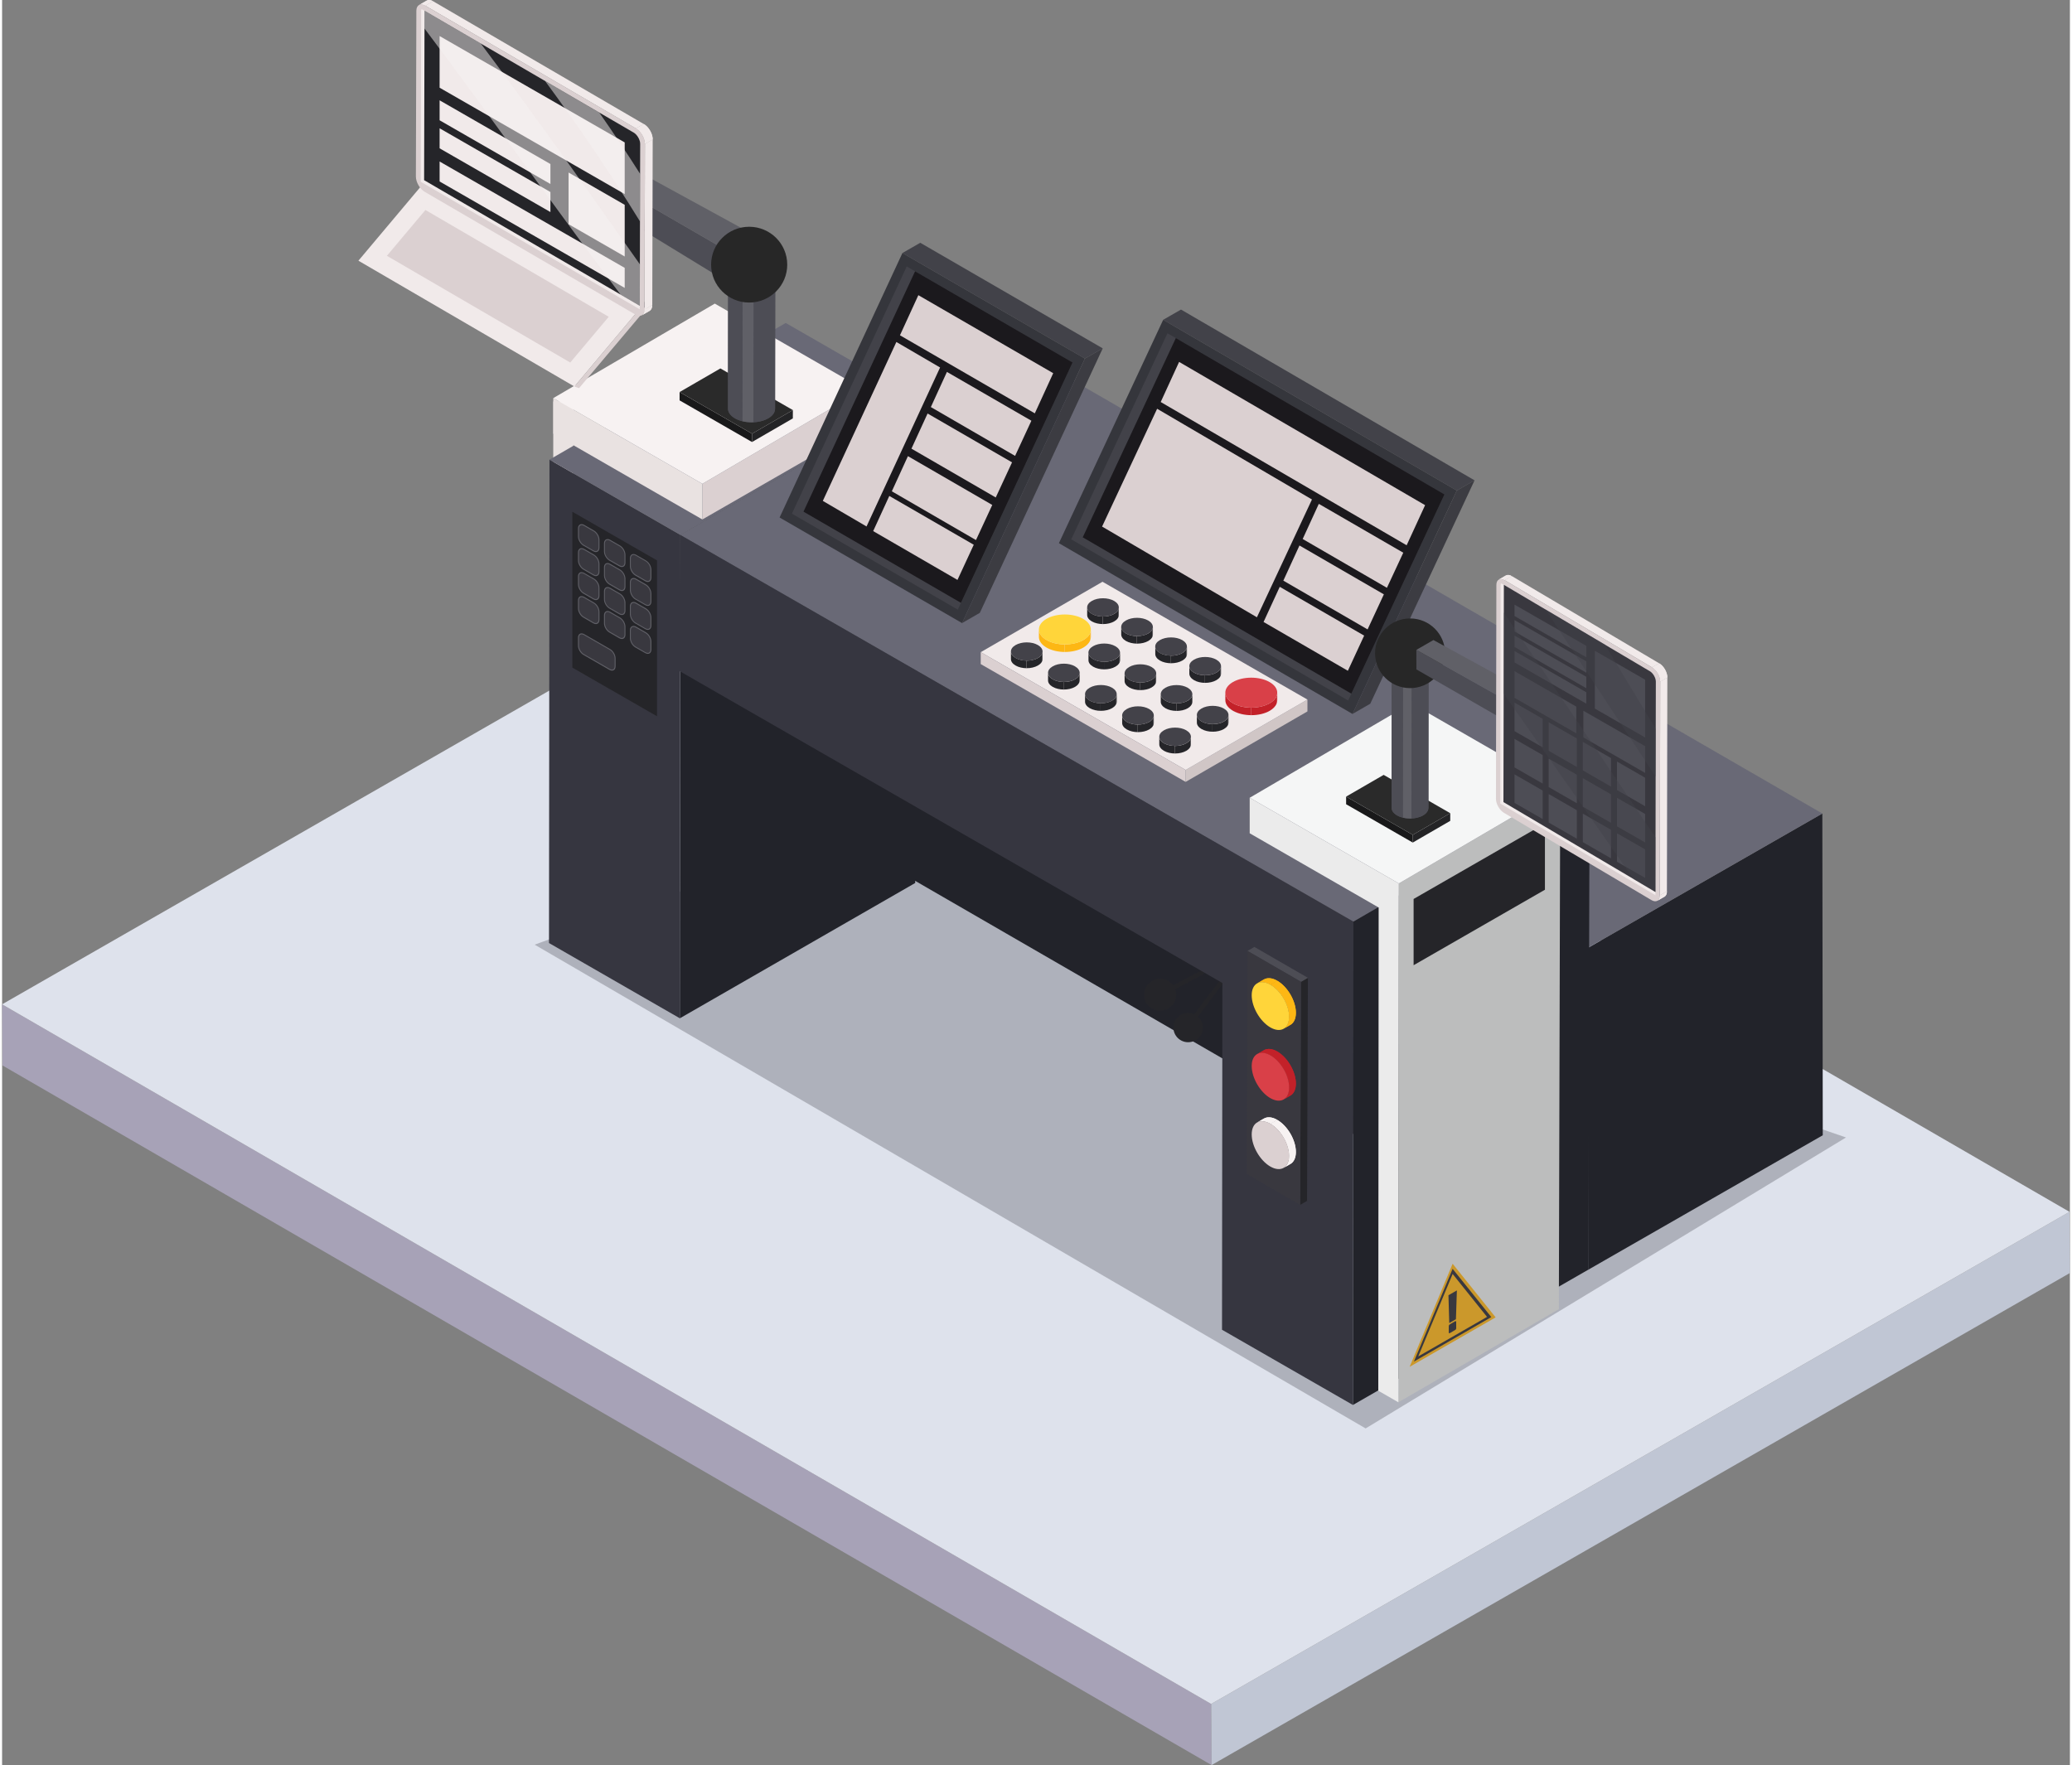 <?xml version="1.0" encoding="UTF-8"?><svg xmlns="http://www.w3.org/2000/svg" xmlns:xlink="http://www.w3.org/1999/xlink" viewBox="0 0 392.23 334.87" aria-hidden="true" width="392px" height="334px">
  <rect x="0" y="0" width="392.23" height="334.87" fill="#808080" stroke="none"/>
  <defs><linearGradient class="cerosgradient" data-cerosgradient="true" id="CerosGradient_idf34ceccb7" gradientUnits="userSpaceOnUse" x1="50%" y1="100%" x2="50%" y2="0%"><stop offset="0%" stop-color="#d1d1d1"/><stop offset="100%" stop-color="#d1d1d1"/></linearGradient><linearGradient/>
    <style>
      .cls-1-683024f0f755f{
        fill: none;
      }

      .cls-2-683024f0f755f{
        fill: #1f2020;
      }

      .cls-3-683024f0f755f{
        fill: #4d4d55;
      }

      .cls-4-683024f0f755f, .cls-5-683024f0f755f{
        fill: #f7f2f2;
      }

      .cls-6-683024f0f755f{
        fill: #696976;
      }

      .cls-7-683024f0f755f, .cls-8-683024f0f755f{
        fill: #434249;
      }

      .cls-9-683024f0f755f{
        fill: #bcbdbd;
      }

      .cls-10-683024f0f755f{
        fill: #ebebeb;
      }

      .cls-11-683024f0f755f{
        fill: #f1eaea;
      }

      .cls-12-683024f0f755f{
        fill: #c0c6d4;
      }

      .cls-13-683024f0f755f{
        fill: #dee2ec;
      }

      .cls-8-683024f0f755f{
        opacity: .4;
      }

      .cls-8-683024f0f755f, .cls-5-683024f0f755f{
        mix-blend-mode: screen;
      }

      .cls-14-683024f0f755f{
        fill: #e9e2e1;
      }

      .cls-15-683024f0f755f{
        fill: #ffd53a;
      }

      .cls-16-683024f0f755f{
        isolation: isolate;
      }

      .cls-17-683024f0f755f{
        fill: #39383f;
      }

      .cls-18-683024f0f755f{
        fill: #242426;
      }

      .cls-19-683024f0f755f{
        clip-path: url(#clippath-17683024f0f755f);
      }

      .cls-20-683024f0f755f{
        clip-path: url(#clippath-19683024f0f755f);
      }

      .cls-21-683024f0f755f{
        clip-path: url(#clippath-11683024f0f755f);
      }

      .cls-22-683024f0f755f{
        clip-path: url(#clippath-16683024f0f755f);
      }

      .cls-23-683024f0f755f{
        clip-path: url(#clippath-18683024f0f755f);
      }

      .cls-24-683024f0f755f{
        clip-path: url(#clippath-10683024f0f755f);
      }

      .cls-25-683024f0f755f{
        clip-path: url(#clippath-15683024f0f755f);
      }

      .cls-26-683024f0f755f{
        clip-path: url(#clippath-13683024f0f755f);
      }

      .cls-27-683024f0f755f{
        clip-path: url(#clippath-14683024f0f755f);
      }

      .cls-28-683024f0f755f{
        clip-path: url(#clippath-12683024f0f755f);
      }

      .cls-29-683024f0f755f{
        clip-path: url(#clippath-31683024f0f755f);
      }

      .cls-30-683024f0f755f{
        clip-path: url(#clippath-32683024f0f755f);
      }

      .cls-31-683024f0f755f{
        clip-path: url(#clippath-33683024f0f755f);
      }

      .cls-32-683024f0f755f{
        clip-path: url(#clippath-34683024f0f755f);
      }

      .cls-33-683024f0f755f{
        clip-path: url(#clippath-30683024f0f755f);
      }

      .cls-34-683024f0f755f{
        clip-path: url(#clippath-27683024f0f755f);
      }

      .cls-35-683024f0f755f{
        clip-path: url(#clippath-29683024f0f755f);
      }

      .cls-36-683024f0f755f{
        clip-path: url(#clippath-26683024f0f755f);
      }

      .cls-37-683024f0f755f{
        clip-path: url(#clippath-28683024f0f755f);
      }

      .cls-38-683024f0f755f{
        clip-path: url(#clippath-20683024f0f755f);
      }

      .cls-39-683024f0f755f{
        clip-path: url(#clippath-21683024f0f755f);
      }

      .cls-40-683024f0f755f{
        clip-path: url(#clippath-22683024f0f755f);
      }

      .cls-41-683024f0f755f{
        clip-path: url(#clippath-23683024f0f755f);
      }

      .cls-42-683024f0f755f{
        clip-path: url(#clippath-24683024f0f755f);
      }

      .cls-43-683024f0f755f{
        clip-path: url(#clippath-25683024f0f755f);
      }

      .cls-44-683024f0f755f{
        clip-path: url(#clippath-1683024f0f755f);
      }

      .cls-45-683024f0f755f{
        clip-path: url(#clippath-3683024f0f755f);
      }

      .cls-46-683024f0f755f{
        clip-path: url(#clippath-4683024f0f755f);
      }

      .cls-47-683024f0f755f{
        clip-path: url(#clippath-2683024f0f755f);
      }

      .cls-48-683024f0f755f{
        clip-path: url(#clippath-7683024f0f755f);
      }

      .cls-49-683024f0f755f{
        clip-path: url(#clippath-6683024f0f755f);
      }

      .cls-50-683024f0f755f{
        clip-path: url(#clippath-9683024f0f755f);
      }

      .cls-51-683024f0f755f{
        clip-path: url(#clippath-8683024f0f755f);
      }

      .cls-52-683024f0f755f{
        clip-path: url(#clippath-5683024f0f755f);
      }

      .cls-53-683024f0f755f, .cls-54-683024f0f755f{
        fill: #22232a;
      }

      .cls-55-683024f0f755f{
        fill: #3c3c42;
      }

      .cls-56-683024f0f755f{
        fill: #c32129;
      }

      .cls-57-683024f0f755f{
        fill: #363640;
      }

      .cls-58-683024f0f755f{
        fill: #272727;
      }

      .cls-59-683024f0f755f{
        fill: #1b191d;
      }

      .cls-60-683024f0f755f{
        fill: #606067;
      }

      .cls-61-683024f0f755f{
        fill: #d94048;
      }

      .cls-62-683024f0f755f{
        fill: #cb982b;
      }

      .cls-63-683024f0f755f{
        fill: #19191a;
      }

      .cls-5-683024f0f755f{
        opacity: .5;
      }

      .cls-64-683024f0f755f{
        fill: #252529;
      }

      .cls-65-683024f0f755f{
        fill: #2a2a2a;
      }

      .cls-66-683024f0f755f{
        fill: #35363c;
      }

      .cls-67-683024f0f755f{
        fill: #a7a2b7;
      }

      .cls-68-683024f0f755f{
        fill: #dbd0d1;
      }

      .cls-69-683024f0f755f{
        fill: #424249;
      }

      .cls-70-683024f0f755f{
        clip-path: url(#clippath683024f0f755f);
      }

      .cls-71-683024f0f755f{
        fill: #f5f6f6;
      }

      .cls-54-683024f0f755f{
        mix-blend-mode: multiply;
        opacity: .25;
      }

      .cls-72-683024f0f755f{
        fill: #d0c6c6;
      }

      .cls-73-683024f0f755f{
        fill: #fdb714;
      }
    </style>
    <clipPath id="clippath683024f0f755f">
      <path class="cls-1-683024f0f755f" d="M211.83,115.24v1.44c0,.44-.3.88-.88,1.21-1.17.68-3.07.68-4.25,0-.59-.34-.89-.79-.88-1.23v-1.44c0,.45.3.89.89,1.23,1.17.68,3.07.68,4.25,0,.58-.34.87-.77.87-1.21Z"/>
    </clipPath>
    <clipPath id="clippath-1683024f0f755f">
      <path class="cls-1-683024f0f755f" d="M218.29,118.95v1.44c0,.44-.3.88-.87,1.21-1.17.68-3.07.68-4.25,0-.59-.34-.89-.79-.89-1.23v-1.44c0,.44.3.89.89,1.23,1.17.68,3.07.68,4.25,0,.58-.34.87-.77.87-1.21Z"/>
    </clipPath>
    <clipPath id="clippath-2683024f0f755f">
      <path class="cls-1-683024f0f755f" d="M224.75,122.67v1.44c0,.44-.3.88-.88,1.21-1.17.68-3.07.68-4.25,0-.59-.34-.89-.79-.89-1.24v-1.44c0,.45.3.89.89,1.23,1.17.68,3.08.68,4.25,0,.58-.34.87-.77.87-1.21Z"/>
    </clipPath>
    <clipPath id="clippath-3683024f0f755f">
      <path class="cls-1-683024f0f755f" d="M231.21,126.39v1.44c0,.44-.3.88-.88,1.21-1.17.68-3.07.68-4.25,0-.59-.34-.89-.79-.89-1.24v-1.44c0,.45.3.89.89,1.24,1.17.68,3.07.68,4.25,0,.58-.34.87-.77.87-1.21Z"/>
    </clipPath>
    <clipPath id="clippath-4683024f0f755f">
      <path class="cls-1-683024f0f755f" d="M206.52,119.43v1.44c0,.72-.48,1.44-1.43,1.99-1.92,1.11-5.04,1.11-6.97,0-.97-.56-1.46-1.29-1.45-2.02v-1.44c0,.73.49,1.47,1.46,2.02,1.93,1.11,5.05,1.11,6.97,0,.95-.55,1.43-1.27,1.43-1.99Z"/>
    </clipPath>
    <clipPath id="clippath-5683024f0f755f">
      <path class="cls-1-683024f0f755f" d="M197.36,123.61v1.44c0,.44-.3.88-.88,1.21-1.17.68-3.07.68-4.25,0-.59-.34-.89-.79-.88-1.23v-1.44c0,.45.3.89.89,1.23,1.17.68,3.07.68,4.25,0,.58-.34.87-.77.87-1.21Z"/>
    </clipPath>
    <clipPath id="clippath-6683024f0f755f">
      <path class="cls-1-683024f0f755f" d="M212.06,123.83v1.44c0,.44-.3.88-.88,1.21-1.17.68-3.07.68-4.24,0-.59-.34-.89-.79-.88-1.23v-1.44c0,.45.3.89.89,1.23,1.17.68,3.07.68,4.24,0,.58-.34.87-.77.87-1.21Z"/>
    </clipPath>
    <clipPath id="clippath-7683024f0f755f">
      <path class="cls-1-683024f0f755f" d="M204.4,127.66v1.44c0,.44-.3.88-.87,1.21-1.17.68-3.07.68-4.25,0-.59-.34-.89-.79-.88-1.23v-1.44c0,.45.3.89.89,1.23,1.18.68,3.08.68,4.25,0,.58-.34.87-.77.87-1.21Z"/>
    </clipPath>
    <clipPath id="clippath-8683024f0f755f">
      <path class="cls-1-683024f0f755f" d="M218.92,127.77v1.44c0,.44-.3.88-.87,1.21-1.17.68-3.07.68-4.25,0-.59-.34-.89-.79-.88-1.23v-1.44c0,.45.3.89.89,1.23,1.18.68,3.08.68,4.25,0,.58-.33.87-.77.87-1.21Z"/>
    </clipPath>
    <clipPath id="clippath-9683024f0f755f">
      <path class="cls-1-683024f0f755f" d="M211.43,131.7v1.44c0,.44-.3.88-.88,1.21-1.17.68-3.07.68-4.25,0-.59-.34-.89-.79-.88-1.23v-1.44c0,.45.3.89.89,1.23,1.17.68,3.07.68,4.25,0,.58-.34.87-.77.87-1.21Z"/>
    </clipPath>
    <clipPath id="clippath-10683024f0f755f">
      <path class="cls-1-683024f0f755f" d="M225.77,131.71v1.44c0,.44-.3.88-.87,1.22-1.17.68-3.07.68-4.24,0-.59-.34-.89-.79-.88-1.23v-1.44c0,.45.3.89.89,1.23,1.17.68,3.07.68,4.24,0,.58-.34.87-.77.87-1.21Z"/>
    </clipPath>
    <clipPath id="clippath-11683024f0f755f">
      <path class="cls-1-683024f0f755f" d="M218.46,135.74v1.44c0,.44-.3.88-.87,1.21-1.17.68-3.07.68-4.25,0-.59-.34-.89-.79-.88-1.23v-1.44c0,.45.3.89.89,1.23,1.17.68,3.07.68,4.25,0,.58-.34.87-.77.87-1.21Z"/>
    </clipPath>
    <clipPath id="clippath-12683024f0f755f">
      <path class="cls-1-683024f0f755f" d="M241.88,131.42v1.44c0,.72-.48,1.44-1.43,1.99-1.92,1.11-5.04,1.11-6.97,0-.97-.56-1.45-1.29-1.45-2.02v-1.44c0,.73.49,1.46,1.46,2.02,1.93,1.11,5.04,1.11,6.97,0,.95-.55,1.43-1.27,1.43-1.99Z"/>
    </clipPath>
    <clipPath id="clippath-13683024f0f755f">
      <path class="cls-1-683024f0f755f" d="M232.63,135.66v1.44c0,.44-.3.88-.87,1.21-1.17.68-3.07.68-4.25,0-.59-.34-.89-.79-.88-1.23v-1.44c0,.45.3.89.89,1.23,1.18.68,3.08.68,4.25,0,.58-.34.87-.77.87-1.21Z"/>
    </clipPath>
    <clipPath id="clippath-14683024f0f755f">
      <path class="cls-1-683024f0f755f" d="M225.5,139.79v1.44c0,.44-.29.88-.87,1.21-1.17.68-3.07.68-4.25,0-.59-.34-.89-.79-.88-1.23v-1.44c0,.45.3.89.89,1.23,1.18.68,3.08.68,4.25,0,.58-.34.87-.77.87-1.21Z"/>
    </clipPath>
    <clipPath id="clippath-15683024f0f755f">
      <path class="cls-56-683024f0f755f" d="M238.07,199.98l1.28-.74c.65-.37,1.54-.32,2.53.25l-1.28.74c-.99-.57-1.88-.62-2.53-.25Z"/>
    </clipPath>
    <clipPath id="clippath-16683024f0f755f">
      <path class="cls-56-683024f0f755f" d="M244.38,207.85l-1.28.74c.64-.37,1.03-1.15,1.03-2.26,0-2.25-1.57-4.97-3.53-6.1l1.28-.74c1.96,1.13,3.54,3.85,3.53,6.1,0,1.11-.4,1.9-1.03,2.26Z"/>
    </clipPath>
    <clipPath id="clippath-17683024f0f755f">
      <path class="cls-4-683024f0f755f" d="M238.07,212.95l1.28-.74c.65-.37,1.54-.32,2.53.25l-1.28.74c-.99-.57-1.88-.62-2.53-.25Z"/>
    </clipPath>
    <clipPath id="clippath-18683024f0f755f">
      <path class="cls-4-683024f0f755f" d="M244.38,220.83l-1.28.74c.64-.37,1.03-1.15,1.03-2.26,0-2.25-1.57-4.97-3.53-6.1l1.28-.74c1.96,1.13,3.54,3.85,3.53,6.1,0,1.11-.4,1.9-1.03,2.26Z"/>
    </clipPath>
    <clipPath id="clippath-19683024f0f755f">
      <path class="cls-73-683024f0f755f" d="M238.07,186.56l1.28-.74c.65-.37,1.54-.32,2.53.25l-1.28.74c-.99-.57-1.88-.62-2.53-.25Z"/>
    </clipPath>
    <clipPath id="clippath-20683024f0f755f">
      <path class="cls-73-683024f0f755f" d="M244.37,194.43l-1.28.74c.64-.37,1.03-1.15,1.04-2.27,0-2.24-1.57-4.97-3.53-6.09l1.28-.74c1.96,1.13,3.54,3.85,3.53,6.09,0,1.12-.4,1.9-1.03,2.27Z"/>
    </clipPath>
    <clipPath id="clippath-21683024f0f755f">
      <path class="cls-58-683024f0f755f" d="M114.49,40.43l-9.4-5.44c-.38-.22-.62-.69-.62-1.36l9.4,5.44c0,.67.24,1.14.62,1.36Z"/>
    </clipPath>
    <clipPath id="clippath-22683024f0f755f">
      <path class="cls-17-683024f0f755f" d="M110.81,25.16l9.4,5.44c-.39-.22-.92-.19-1.51.14l-9.4-5.44c.59-.34,1.12-.37,1.51-.14Z"/>
    </clipPath>
    <clipPath id="clippath-23683024f0f755f">
      <path class="cls-17-683024f0f755f" d="M113.86,35.97l-9.4-5.44c0-1.34.95-2.99,2.12-3.66l9.4,5.44c-1.17.67-2.12,2.32-2.12,3.66Z"/>
    </clipPath>
    <clipPath id="clippath-24683024f0f755f">
      <path class="cls-3-683024f0f755f" d="M146.65,50.82l-.03,26.74c0,.65-.43,1.31-1.3,1.81-1.74,1-4.56,1-6.31,0-.88-.51-1.32-1.17-1.32-1.83l.03-26.75c0,.66.44,1.33,1.32,1.83,1.75,1,4.57,1,6.31,0,.86-.5,1.29-1.15,1.3-1.81Z"/>
    </clipPath>
    <clipPath id="clippath-25683024f0f755f">
      <path class="cls-11-683024f0f755f" d="M80.55.11l-1.47.85c.31-.18.73-.15,1.21.12l1.47-.85c-.47-.27-.9-.3-1.21-.12Z"/>
    </clipPath>
    <clipPath id="clippath-26683024f0f755f">
      <path class="cls-11-683024f0f755f" d="M121.36,59.82l1.47-.85c.3-.18.49-.55.49-1.08l-1.47.85c0,.53-.19.91-.49,1.08Z"/>
    </clipPath>
    <clipPath id="clippath-27683024f0f755f">
      <path class="cls-11-683024f0f755f" d="M121.94,27.29l1.47-.85c0-1.07-.75-2.37-1.69-2.91l-1.47.85c.94.54,1.69,1.84,1.69,2.91Z"/>
    </clipPath>
    <clipPath id="clippath-28683024f0f755f">
      <path class="cls-3-683024f0f755f" d="M270.57,125.13l-.02,28.16c0,.51-.34,1.02-1.01,1.41-1.36.79-3.57.79-4.94,0-.69-.4-1.03-.91-1.03-1.43l.02-28.16c0,.52.34,1.04,1.03,1.43,1.37.79,3.58.79,4.94,0,.67-.39,1.01-.9,1.01-1.41Z"/>
    </clipPath>
    <clipPath id="clippath-29683024f0f755f">
      <path class="cls-58-683024f0f755f" d="M307.66,149.36l-8.64-5c-.35-.2-.57-.64-.57-1.25l8.64,5c0,.61.22,1.04.57,1.25Z"/>
    </clipPath>
    <clipPath id="clippath-30683024f0f755f">
      <path class="cls-17-683024f0f755f" d="M304.28,135.32l8.64,5c-.36-.21-.85-.18-1.39.13l-8.64-5c.54-.31,1.03-.34,1.39-.13Z"/>
    </clipPath>
    <clipPath id="clippath-31683024f0f755f">
      <path class="cls-17-683024f0f755f" d="M307.08,145.25l-8.64-5c0-1.23.87-2.75,1.95-3.36l8.64,5c-1.08.62-1.95,2.13-1.95,3.36Z"/>
    </clipPath>
    <clipPath id="clippath-32683024f0f755f">
      <path class="cls-11-683024f0f755f" d="M285.24,109.18l-1.35.78c.28-.16.68-.14,1.11.11l1.35-.78c-.43-.25-.82-.27-1.11-.11Z"/>
    </clipPath>
    <clipPath id="clippath-33683024f0f755f">
      <path class="cls-11-683024f0f755f" d="M313.99,170.89l1.35-.78c.28-.16.45-.51.45-1l-1.35.78c0,.49-.18.83-.45.99Z"/>
    </clipPath>
    <clipPath id="clippath-34683024f0f755f">
      <path class="cls-11-683024f0f755f" d="M314.52,129.3l1.35-.78c0-.98-.69-2.18-1.55-2.68l-1.35.78c.86.5,1.55,1.69,1.55,2.68Z"/>
    </clipPath>
  </defs>
  <g class="cls-16-683024f0f755f">
    <g id="dirt_roads683024f0f755f">
      <g class="cls-16-683024f0f755f">
        <polygon class="cls-67-683024f0f755f" points="0 190.54 .08 202.14 229.42 334.87 229.34 323.27 0 190.54"/>
        <polygon class="cls-12-683024f0f755f" points="229.34 323.27 229.42 334.87 392.23 241.51 392.15 229.91 229.34 323.27"/>
        <polygon class="cls-13-683024f0f755f" points="0 190.54 229.34 323.27 392.15 229.91 162.81 97.18 0 190.54"/>
      </g>
      <polygon class="cls-54-683024f0f755f" points="349.76 215.8 258.64 271 101.02 179.22 170.19 153.95 349.76 215.8"/>
      <g>
        <g class="cls-16-683024f0f755f">
          <polygon class="cls-53-683024f0f755f" points="152.4 94.09 152.48 155.14 300.85 240.9 300.77 179.85 152.4 94.09"/>
          <polygon class="cls-53-683024f0f755f" points="300.77 179.85 300.85 240.9 345.35 215.38 345.27 154.34 300.77 179.85"/>
          <polygon class="cls-6-683024f0f755f" points="152.4 94.09 300.77 179.85 345.27 154.34 196.9 68.58 152.4 94.09"/>
        </g>
        <polygon class="cls-14-683024f0f755f" points="104.55 76.16 104.49 161.02 108.29 163.2 108.38 76.16 104.55 76.16"/>
        <g>
          <polygon class="cls-53-683024f0f755f" points="173.46 75.54 173.2 167.52 128.56 193.19 128.65 101.47 173.46 75.54"/>
          <polygon class="cls-57-683024f0f755f" points="128.65 101.47 128.56 193.19 103.74 178.91 103.83 87.2 128.65 101.47"/>
          <polygon class="cls-6-683024f0f755f" points="173.46 75.54 128.65 101.47 103.83 87.2 148.64 61.27 173.46 75.54"/>
        </g>
        <polygon class="cls-17-683024f0f755f" points="286.95 140.75 286.72 166.54 241.88 192.47 242.11 166.69 286.95 140.75"/>
        <g>
          <polygon class="cls-64-683024f0f755f" points="220.69 188.64 220.3 187.91 233.33 181 233.72 181.73 220.69 188.64"/>
          <polygon class="cls-64-683024f0f755f" points="225.3 194.89 224.63 194.39 233.5 182.68 234.17 183.18 225.3 194.89"/>
          <path class="cls-64-683024f0f755f" d="M222.71,188.72c0-1.68-1.36-3.03-3.05-3.03s-3.05,1.36-3.05,3.03,1.36,3.03,3.05,3.03,3.05-1.36,3.05-3.03Z"/>
          <path class="cls-64-683024f0f755f" d="M227.76,194.95c0-1.54-1.25-2.78-2.79-2.78s-2.79,1.25-2.79,2.78,1.25,2.78,2.79,2.78,2.79-1.24,2.79-2.78Z"/>
        </g>
        <g>
          <polygon class="cls-53-683024f0f755f" points="301.12 148.9 300.86 240.89 256.23 266.55 256.32 174.84 301.12 148.9"/>
          <polygon class="cls-57-683024f0f755f" points="231.5 160.56 231.5 160.59 128.62 101.47 128.38 127.25 231.47 186.49 231.4 252.28 256.23 266.55 256.32 174.84 231.5 160.56"/>
          <polygon class="cls-6-683024f0f755f" points="301.12 148.9 173.46 75.54 128.62 101.47 256.32 174.84 301.12 148.9"/>
        </g>
        <g>
          <polygon class="cls-9-683024f0f755f" points="295.55 149.69 295.29 248.38 264.85 266.04 264.94 167.61 295.55 149.69"/>
          <polygon class="cls-10-683024f0f755f" points="236.65 151.35 236.65 158.09 261.11 172.17 261.04 263.85 264.85 266.04 264.94 167.61 236.65 151.35"/>
          <polygon class="cls-71-683024f0f755f" points="295.55 149.69 267.29 133.42 236.65 151.35 264.94 167.61 295.55 149.69"/>
        </g>
        <g>
          <polygon class="cls-68-683024f0f755f" points="163.44 73.86 132.83 91.79 132.83 98.55 163.42 80.95 163.44 73.86"/>
          <polygon class="cls-14-683024f0f755f" points="132.83 91.79 104.55 75.53 104.55 82.27 129 96.35 132.83 98.55 132.83 91.79"/>
          <polygon class="cls-4-683024f0f755f" points="163.44 73.86 135.19 57.6 104.55 75.53 132.83 91.79 163.44 73.86"/>
        </g>
        <g class="cls-16-683024f0f755f">
          <polygon class="cls-69-683024f0f755f" points="205.39 68.03 170.78 48 174.16 46.06 208.77 66.09 205.39 68.03"/>
          <g>
            <polygon class="cls-66-683024f0f755f" points="182.09 118.21 147.48 98.18 170.78 48 205.39 68.03 182.09 118.21"/>
            <polygon class="cls-69-683024f0f755f" points="203.05 68.77 181.88 114.37 181.28 115.66 149.82 97.45 171.59 50.56 173.18 51.47 203.05 68.77"/>
            <polygon class="cls-59-683024f0f755f" points="203.05 68.77 181.88 114.37 152.01 97.07 173.18 51.47 203.05 68.77"/>
            <polygon class="cls-68-683024f0f755f" points="177.92 69.72 163.97 99.88 155.68 95.03 169.63 64.88 177.92 69.72"/>
          </g>
          <polygon class="cls-68-683024f0f755f" points="199.38 70.8 195.89 78.42 170.31 63.61 173.8 56 199.38 70.8"/>
          <polygon class="cls-68-683024f0f755f" points="195.24 79.82 192.15 86.49 176.17 77.23 179.22 70.56 195.24 79.82"/>
          <polygon class="cls-68-683024f0f755f" points="191.57 87.72 188.48 94.38 172.49 85.12 175.55 78.45 191.57 87.72"/>
          <polygon class="cls-68-683024f0f755f" points="187.82 95.8 184.73 102.46 168.77 93.21 171.82 86.54 187.82 95.8"/>
          <polygon class="cls-68-683024f0f755f" points="184.31 103.35 181.22 110.02 165.23 100.76 168.29 94.09 184.31 103.35"/>
          <polygon class="cls-55-683024f0f755f" points="205.39 68.03 208.77 66.09 185.46 116.27 182.09 118.21 205.39 68.03"/>
        </g>
        <g class="cls-16-683024f0f755f">
          <polygon class="cls-69-683024f0f755f" points="275.93 93.07 220.24 60.67 223.62 58.73 279.3 91.13 275.93 93.07"/>
          <g>
            <polygon class="cls-66-683024f0f755f" points="256.15 135.45 200.46 103.05 220.24 60.67 275.93 93.07 256.15 135.45"/>
            <polygon class="cls-69-683024f0f755f" points="273.59 93.8 255.93 131.6 255.33 132.9 202.8 102.32 221.05 63.23 222.64 64.14 273.59 93.8"/>
            <polygon class="cls-59-683024f0f755f" points="273.59 93.8 255.93 131.6 204.98 101.94 222.64 64.14 273.59 93.8"/>
            <polygon class="cls-68-683024f0f755f" points="248.46 94.76 238.02 117.11 208.65 99.9 219.09 77.55 248.46 94.76"/>
          </g>
          <polygon class="cls-68-683024f0f755f" points="269.92 95.84 266.42 103.45 219.77 76.27 223.26 68.66 269.92 95.84"/>
          <polygon class="cls-68-683024f0f755f" points="265.78 104.86 262.68 111.52 246.7 102.26 249.76 95.59 265.78 104.86"/>
          <polygon class="cls-68-683024f0f755f" points="262.1 112.76 259.01 119.41 243.03 110.16 246.09 103.49 262.1 112.76"/>
          <polygon class="cls-68-683024f0f755f" points="258.36 120.59 255.27 127.26 239.28 118 242.35 111.33 258.36 120.59"/>
          <polygon class="cls-55-683024f0f755f" points="275.93 93.07 279.3 91.13 259.52 133.51 256.15 135.45 275.93 93.07"/>
        </g>
        <polygon class="cls-64-683024f0f755f" points="292.65 156.23 267.74 170.55 267.74 183.12 292.65 168.8 292.65 156.23"/>
        <polygon class="cls-64-683024f0f755f" points="108.17 126.66 124.23 135.89 124.23 106.32 108.17 97.09 108.17 126.66"/>
        <g>
          <polygon class="cls-62-683024f0f755f" points="275.14 239.76 266.99 259.31 283.3 249.93 275.14 239.76"/>
          <path class="cls-17-683024f0f755f" d="M275.14,241.69l6.53,8.15-13.05,7.5,6.53-15.65h0ZM275.14,240.72l-7.34,17.6,14.68-8.44-7.34-9.16h0Z"/>
          <path class="cls-17-683024f0f755f" d="M275.95,244.8l-.18,5.48-1.27.73-.15-5.28,1.61-.92ZM274.41,251.62c0-.15.07-.29.21-.37l1-.58c.13-.08.2,0,.2.14v1.17c0,.15-.08.28-.2.35l-1,.58c-.12.07-.21.03-.21-.11v-1.17Z"/>
        </g>
        <g>
          <g class="cls-16-683024f0f755f">
            <polygon class="cls-72-683024f0f755f" points="224.5 148.34 247.6 134.97 247.6 132.72 224.5 146.08 224.5 148.34"/>
            <polygon class="cls-11-683024f0f755f" points="224.5 146.08 247.6 132.72 208.73 110.37 185.63 123.73 224.5 146.08"/>
            <polygon class="cls-68-683024f0f755f" points="185.63 123.73 185.63 125.99 224.5 148.34 224.5 146.08 185.63 123.73"/>
          </g>
          <g>
            <g class="cls-16-683024f0f755f">
              <g class="cls-16-683024f0f755f">
                <g class="cls-70-683024f0f755f">
                  <g class="cls-16-683024f0f755f">
                    <path class="cls-64-683024f0f755f" d="M211.83,115.24v1.44c0,.14-.03.27-.09.41v-1.44c.06-.13.09-.27.09-.41h0Z"/>
                    <path class="cls-64-683024f0f755f" d="M211.74,115.65v1.44c-.13.3-.39.58-.79.81-.6.35-1.39.52-2.18.51v-1.44c.79,0,1.58-.16,2.18-.51.4-.23.66-.51.79-.81h0Z"/>
                    <path class="cls-64-683024f0f755f" d="M208.77,116.96v1.44c-.75,0-1.5-.18-2.07-.51-.59-.34-.89-.79-.88-1.23v-1.44c0,.45.3.89.89,1.23.57.33,1.32.5,2.07.51h0Z"/>
                  </g>
                </g>
              </g>
              <path class="cls-7-683024f0f755f" d="M210.94,114.01c1.17.68,1.18,1.77.01,2.45-1.17.68-3.07.68-4.25,0-1.17-.68-1.18-1.77,0-2.45,1.17-.68,3.07-.68,4.24,0Z"/>
            </g>
            <g class="cls-16-683024f0f755f">
              <g class="cls-16-683024f0f755f">
                <g class="cls-44-683024f0f755f">
                  <g class="cls-16-683024f0f755f">
                    <path class="cls-64-683024f0f755f" d="M218.29,118.95v1.44c0,.14-.03.27-.09.41v-1.44c.06-.13.09-.27.09-.41h0Z"/>
                    <path class="cls-64-683024f0f755f" d="M218.2,119.36v1.44c-.13.3-.39.58-.79.81-.6.35-1.39.52-2.18.51v-1.44c.79,0,1.58-.16,2.18-.51.4-.23.66-.51.78-.81h0Z"/>
                    <path class="cls-64-683024f0f755f" d="M215.24,120.68v1.44c-.75,0-1.5-.18-2.07-.51-.59-.34-.89-.79-.89-1.23v-1.44c0,.44.3.89.89,1.23.57.33,1.32.5,2.07.51h0Z"/>
                  </g>
                </g>
              </g>
              <path class="cls-7-683024f0f755f" d="M217.4,117.72c1.17.68,1.18,1.77.01,2.45-1.17.68-3.07.68-4.25,0-1.18-.68-1.18-1.77,0-2.45,1.17-.68,3.06-.68,4.24,0Z"/>
            </g>
            <g class="cls-16-683024f0f755f">
              <g class="cls-16-683024f0f755f">
                <g class="cls-47-683024f0f755f">
                  <g class="cls-16-683024f0f755f">
                    <path class="cls-64-683024f0f755f" d="M224.75,122.67v1.44c0,.14-.03.27-.09.41v-1.44c.06-.13.09-.27.09-.41h0Z"/>
                    <path class="cls-64-683024f0f755f" d="M224.66,123.08v1.44c-.13.3-.39.58-.79.81-.6.35-1.39.52-2.18.51v-1.44c.79,0,1.58-.16,2.18-.51.4-.23.66-.51.79-.81h0Z"/>
                    <path class="cls-64-683024f0f755f" d="M221.7,124.39v1.44c-.75,0-1.5-.18-2.07-.51-.59-.34-.89-.79-.89-1.24v-1.44c0,.45.3.89.89,1.23.57.33,1.32.5,2.07.51h0Z"/>
                  </g>
                </g>
              </g>
              <path class="cls-7-683024f0f755f" d="M223.86,121.44c1.17.68,1.18,1.77.01,2.45-1.17.68-3.07.68-4.25,0-1.18-.68-1.19-1.77-.01-2.45,1.17-.68,3.07-.68,4.25,0Z"/>
            </g>
            <g class="cls-16-683024f0f755f">
              <g class="cls-16-683024f0f755f">
                <g class="cls-45-683024f0f755f">
                  <g class="cls-16-683024f0f755f">
                    <path class="cls-64-683024f0f755f" d="M231.21,126.39v1.44c0,.14-.03.27-.09.41v-1.44c.06-.13.09-.27.09-.41h0Z"/>
                    <path class="cls-64-683024f0f755f" d="M231.13,126.79v1.44c-.13.3-.39.58-.79.81-.6.35-1.39.52-2.18.51v-1.44c.79,0,1.58-.16,2.18-.51.4-.23.66-.51.79-.81h0Z"/>
                    <path class="cls-64-683024f0f755f" d="M228.16,128.11v1.44c-.75,0-1.5-.18-2.07-.51-.59-.34-.89-.79-.89-1.24v-1.44c0,.45.3.89.89,1.24.57.33,1.32.5,2.07.51h0Z"/>
                  </g>
                </g>
              </g>
              <path class="cls-7-683024f0f755f" d="M230.33,125.15c1.17.68,1.18,1.77.01,2.45-1.17.68-3.07.68-4.25,0-1.18-.68-1.19-1.77-.01-2.45,1.17-.68,3.07-.68,4.25,0Z"/>
            </g>
            <g class="cls-16-683024f0f755f">
              <g class="cls-16-683024f0f755f">
                <g class="cls-46-683024f0f755f">
                  <g class="cls-16-683024f0f755f">
                    <path class="cls-73-683024f0f755f" d="M206.52,119.43v1.44c0,.23-.05.45-.14.67v-1.44c.1-.22.14-.44.14-.67h0Z"/>
                    <path class="cls-73-683024f0f755f" d="M206.38,120.1v1.44c-.21.48-.64.94-1.29,1.32-.98.57-2.28.84-3.57.83v-1.44c1.29.01,2.59-.26,3.57-.83.65-.38,1.08-.84,1.29-1.32h0Z"/>
                    <path class="cls-73-683024f0f755f" d="M201.52,122.26v1.44c-1.23-.01-2.46-.29-3.4-.83-.97-.56-1.46-1.29-1.45-2.02v-1.44c0,.73.49,1.47,1.46,2.02.94.54,2.17.82,3.4.83h0Z"/>
                  </g>
                </g>
              </g>
              <path class="cls-15-683024f0f755f" d="M205.06,117.41c1.93,1.11,1.95,2.91.03,4.02-1.92,1.11-5.04,1.11-6.97,0-1.93-1.11-1.94-2.91-.02-4.02,1.92-1.11,5.03-1.11,6.96,0Z"/>
            </g>
            <g class="cls-16-683024f0f755f">
              <g class="cls-16-683024f0f755f">
                <g class="cls-52-683024f0f755f">
                  <g class="cls-16-683024f0f755f">
                    <path class="cls-64-683024f0f755f" d="M197.36,123.61v1.44c0,.14-.03.27-.09.41v-1.44c.06-.13.09-.27.09-.41h0Z"/>
                    <path class="cls-64-683024f0f755f" d="M197.28,124.02v1.44c-.13.3-.39.58-.79.81-.6.35-1.39.52-2.18.51v-1.44c.79,0,1.58-.16,2.18-.51.4-.23.66-.51.79-.81h0Z"/>
                    <path class="cls-64-683024f0f755f" d="M194.31,125.33v1.44c-.75,0-1.5-.18-2.07-.51-.59-.34-.89-.79-.88-1.23v-1.44c0,.45.3.89.89,1.23.57.33,1.32.5,2.07.51h0Z"/>
                  </g>
                </g>
              </g>
              <path class="cls-7-683024f0f755f" d="M196.48,122.38c1.17.68,1.18,1.77.01,2.45-1.17.68-3.07.68-4.25,0-1.17-.68-1.18-1.77,0-2.45,1.17-.68,3.07-.68,4.24,0Z"/>
            </g>
            <g class="cls-16-683024f0f755f">
              <g class="cls-16-683024f0f755f">
                <g class="cls-49-683024f0f755f">
                  <g class="cls-16-683024f0f755f">
                    <path class="cls-64-683024f0f755f" d="M212.06,123.83v1.44c0,.14-.03.27-.09.41v-1.44c.06-.13.09-.27.09-.41h0Z"/>
                    <path class="cls-64-683024f0f755f" d="M211.97,124.24v1.44c-.13.3-.39.58-.79.81-.6.35-1.39.51-2.17.51v-1.44c.79,0,1.58-.16,2.18-.51.4-.23.66-.51.79-.81h0Z"/>
                    <path class="cls-64-683024f0f755f" d="M209.02,125.55v1.44c-.75,0-1.5-.18-2.07-.51-.59-.34-.89-.79-.88-1.23v-1.44c0,.45.3.89.89,1.23.57.33,1.32.5,2.07.51h0Z"/>
                  </g>
                </g>
              </g>
              <path class="cls-7-683024f0f755f" d="M211.17,122.6c1.18.68,1.18,1.77.01,2.45-1.17.68-3.07.68-4.24,0-1.17-.68-1.18-1.77-.01-2.45,1.17-.68,3.07-.68,4.24,0Z"/>
            </g>
            <g class="cls-16-683024f0f755f">
              <g class="cls-16-683024f0f755f">
                <g class="cls-48-683024f0f755f">
                  <g class="cls-16-683024f0f755f">
                    <path class="cls-64-683024f0f755f" d="M204.4,127.66v1.44c0,.14-.03.27-.09.41v-1.44c.06-.13.09-.27.09-.41h0Z"/>
                    <path class="cls-64-683024f0f755f" d="M204.31,128.06v1.44c-.13.3-.39.58-.79.81-.6.35-1.39.52-2.18.51v-1.44c.79,0,1.58-.16,2.18-.51.4-.23.66-.51.79-.81h0Z"/>
                    <path class="cls-64-683024f0f755f" d="M201.35,129.38v1.44c-.76,0-1.5-.18-2.08-.51-.59-.34-.89-.79-.88-1.23v-1.44c0,.45.3.89.89,1.23.58.33,1.32.5,2.08.51h0Z"/>
                  </g>
                </g>
              </g>
              <path class="cls-7-683024f0f755f" d="M203.51,126.42c1.18.68,1.19,1.78.02,2.45-1.17.68-3.07.68-4.25,0-1.17-.68-1.18-1.77,0-2.45,1.17-.68,3.07-.68,4.24,0Z"/>
            </g>
            <g class="cls-16-683024f0f755f">
              <g class="cls-16-683024f0f755f">
                <g class="cls-51-683024f0f755f">
                  <g class="cls-16-683024f0f755f">
                    <path class="cls-64-683024f0f755f" d="M218.92,127.77v1.44c0,.14-.03.27-.09.41v-1.44c.06-.13.09-.27.09-.41h0Z"/>
                    <path class="cls-64-683024f0f755f" d="M218.83,128.18v1.44c-.13.3-.39.58-.79.81-.6.35-1.38.51-2.17.51v-1.44c.79,0,1.58-.16,2.17-.51.4-.23.66-.51.78-.81h0Z"/>
                    <path class="cls-64-683024f0f755f" d="M215.88,129.49v1.44c-.75,0-1.5-.18-2.08-.51-.59-.34-.89-.79-.88-1.23v-1.44c0,.45.3.89.89,1.23.58.33,1.33.5,2.08.51h0Z"/>
                  </g>
                </g>
              </g>
              <path class="cls-7-683024f0f755f" d="M218.03,126.54c1.18.68,1.19,1.77.02,2.45-1.17.68-3.07.68-4.25,0-1.17-.68-1.18-1.77-.01-2.45,1.17-.68,3.07-.68,4.24,0Z"/>
            </g>
            <g class="cls-16-683024f0f755f">
              <g class="cls-16-683024f0f755f">
                <g class="cls-50-683024f0f755f">
                  <g class="cls-16-683024f0f755f">
                    <path class="cls-64-683024f0f755f" d="M211.43,131.7v1.44c0,.14-.03.27-.09.41v-1.44c.06-.13.09-.27.09-.41h0Z"/>
                    <path class="cls-64-683024f0f755f" d="M211.34,132.1v1.44c-.13.3-.39.58-.79.81-.6.35-1.39.52-2.18.51v-1.44c.79,0,1.58-.16,2.18-.51.4-.23.66-.51.79-.81h0Z"/>
                    <path class="cls-64-683024f0f755f" d="M208.37,133.42v1.44c-.75,0-1.5-.18-2.07-.51-.59-.34-.89-.79-.88-1.23v-1.44c0,.45.3.89.89,1.23.57.33,1.32.5,2.07.51h0Z"/>
                  </g>
                </g>
              </g>
              <path class="cls-7-683024f0f755f" d="M210.54,130.47c1.17.68,1.18,1.77.01,2.45-1.17.68-3.07.68-4.25,0-1.17-.68-1.18-1.77,0-2.45,1.17-.68,3.07-.68,4.24,0Z"/>
            </g>
            <g class="cls-16-683024f0f755f">
              <g class="cls-16-683024f0f755f">
                <g class="cls-24-683024f0f755f">
                  <g class="cls-16-683024f0f755f">
                    <path class="cls-64-683024f0f755f" d="M225.77,131.71v1.44c0,.14-.03.27-.09.41v-1.44c.06-.13.09-.27.09-.41h0Z"/>
                    <path class="cls-64-683024f0f755f" d="M225.69,132.12v1.44c-.13.3-.39.58-.79.81-.6.35-1.39.51-2.17.51v-1.44c.79,0,1.58-.16,2.18-.51.4-.23.66-.51.79-.81h0Z"/>
                    <path class="cls-64-683024f0f755f" d="M222.73,133.43v1.44c-.75,0-1.5-.18-2.07-.51-.59-.34-.89-.79-.88-1.23v-1.44c0,.45.3.89.89,1.23.57.33,1.32.5,2.07.51h0Z"/>
                  </g>
                </g>
              </g>
              <path class="cls-7-683024f0f755f" d="M224.89,130.48c1.17.68,1.18,1.77.01,2.45-1.17.68-3.07.68-4.24,0-1.17-.68-1.18-1.77-.01-2.45,1.17-.68,3.07-.68,4.24,0Z"/>
            </g>
            <g class="cls-16-683024f0f755f">
              <g class="cls-16-683024f0f755f">
                <g class="cls-21-683024f0f755f">
                  <g class="cls-16-683024f0f755f">
                    <path class="cls-64-683024f0f755f" d="M218.46,135.74v1.44c0,.14-.03.27-.09.41v-1.44c.06-.13.09-.27.09-.41h0Z"/>
                    <path class="cls-64-683024f0f755f" d="M218.38,136.15v1.44c-.13.3-.39.58-.79.81-.6.35-1.39.52-2.18.51v-1.44c.79,0,1.58-.16,2.18-.51.4-.23.66-.51.78-.81h0Z"/>
                    <path class="cls-64-683024f0f755f" d="M215.41,137.47v1.44c-.75,0-1.5-.18-2.07-.51-.59-.34-.89-.79-.88-1.23v-1.44c0,.45.3.89.89,1.23.57.33,1.32.5,2.07.51h0Z"/>
                  </g>
                </g>
              </g>
              <path class="cls-7-683024f0f755f" d="M217.58,134.51c1.17.68,1.18,1.77.01,2.45-1.17.68-3.07.68-4.25,0-1.18-.68-1.18-1.77,0-2.45,1.17-.68,3.07-.68,4.24,0Z"/>
            </g>
            <g class="cls-16-683024f0f755f">
              <g class="cls-16-683024f0f755f">
                <g class="cls-28-683024f0f755f">
                  <g class="cls-16-683024f0f755f">
                    <path class="cls-56-683024f0f755f" d="M241.88,131.42v1.44c0,.23-.05.45-.14.67v-1.44c.1-.22.14-.44.14-.67h0Z"/>
                    <path class="cls-56-683024f0f755f" d="M241.74,132.09v1.44c-.21.48-.64.94-1.29,1.32-.98.57-2.28.85-3.57.83v-1.44c1.29.01,2.59-.26,3.57-.83.65-.38,1.08-.84,1.29-1.32h0Z"/>
                    <path class="cls-56-683024f0f755f" d="M236.88,134.25v1.44c-1.24-.01-2.46-.29-3.4-.83-.97-.56-1.45-1.29-1.45-2.02v-1.44c0,.73.49,1.46,1.46,2.02.94.54,2.17.82,3.4.83h0Z"/>
                  </g>
                </g>
              </g>
              <path class="cls-61-683024f0f755f" d="M240.42,129.4c1.93,1.11,1.94,2.91.03,4.02-1.92,1.11-5.04,1.11-6.97,0-1.93-1.11-1.94-2.9-.02-4.02,1.92-1.11,5.03-1.11,6.96,0Z"/>
            </g>
            <g class="cls-16-683024f0f755f">
              <g class="cls-16-683024f0f755f">
                <g class="cls-26-683024f0f755f">
                  <g class="cls-16-683024f0f755f">
                    <path class="cls-64-683024f0f755f" d="M232.63,135.66v1.44c0,.14-.03.27-.09.41v-1.44c.06-.13.09-.27.09-.41h0Z"/>
                    <path class="cls-64-683024f0f755f" d="M232.55,136.07v1.44c-.13.3-.39.58-.79.81-.6.35-1.38.51-2.17.51v-1.44c.79,0,1.58-.16,2.17-.51.4-.23.66-.51.79-.81h0Z"/>
                    <path class="cls-64-683024f0f755f" d="M229.59,137.38v1.44c-.75,0-1.5-.18-2.08-.51-.59-.34-.89-.79-.88-1.23v-1.44c0,.45.3.89.89,1.23.58.33,1.33.5,2.08.51h0Z"/>
                  </g>
                </g>
              </g>
              <path class="cls-7-683024f0f755f" d="M231.74,134.42c1.18.68,1.19,1.77.02,2.45-1.17.68-3.07.68-4.25,0-1.17-.68-1.18-1.77-.01-2.45,1.17-.68,3.07-.68,4.24,0Z"/>
            </g>
            <g class="cls-16-683024f0f755f">
              <g class="cls-16-683024f0f755f">
                <g class="cls-27-683024f0f755f">
                  <g class="cls-16-683024f0f755f">
                    <path class="cls-64-683024f0f755f" d="M225.5,139.79v1.44c0,.14-.03.27-.09.41v-1.44c.06-.13.09-.27.09-.41h0Z"/>
                    <path class="cls-64-683024f0f755f" d="M225.41,140.2v1.44c-.13.3-.39.57-.79.81-.6.35-1.39.52-2.18.51v-1.44c.79,0,1.58-.16,2.18-.51.4-.23.66-.51.78-.81h0Z"/>
                    <path class="cls-64-683024f0f755f" d="M222.45,141.51v1.44c-.75,0-1.5-.18-2.08-.51-.59-.34-.89-.79-.88-1.23v-1.44c0,.45.3.89.89,1.23.58.33,1.32.5,2.07.51h0Z"/>
                  </g>
                </g>
              </g>
              <path class="cls-7-683024f0f755f" d="M224.61,138.55c1.18.68,1.19,1.77.02,2.45-1.17.68-3.07.68-4.25,0-1.17-.68-1.18-1.77,0-2.45,1.17-.68,3.07-.68,4.24,0Z"/>
            </g>
          </g>
        </g>
        <g>
          <g>
            <g>
              <path class="cls-17-683024f0f755f" d="M122.47,110.31c-.14,0-.3-.05-.45-.14l-1.89-1.09c-.53-.3-.96-1.04-.96-1.65v-1.51c0-.45.23-.74.59-.74.14,0,.3.05.45.14l1.89,1.09c.53.3.96,1.04.96,1.65v1.51c0,.22-.06.4-.16.53-.11.13-.26.2-.43.2h0Z"/>
              <path class="cls-60-683024f0f755f" d="M119.77,105.28c.12,0,.26.04.41.12l1.89,1.09c.5.29.91.99.91,1.57v1.51c0,.41-.21.65-.51.65-.12,0-.26-.04-.41-.12l-1.89-1.09c-.5-.29-.91-1-.91-1.57v-1.51c0-.41.21-.65.51-.65h0ZM119.77,105.11c-.41,0-.68.33-.68.83v1.51c0,.65.44,1.4,1,1.73l1.89,1.09c.17.1.34.15.5.15.41,0,.68-.33.68-.83v-1.51c0-.65-.44-1.4-1-1.73l-1.89-1.09c-.17-.1-.34-.15-.5-.15h0Z"/>
            </g>
            <g>
              <path class="cls-17-683024f0f755f" d="M117.55,107.48c-.14,0-.3-.05-.45-.14l-1.89-1.09c-.53-.3-.96-1.04-.96-1.65v-1.51c0-.45.23-.74.59-.74.14,0,.3.05.45.14l1.89,1.09c.53.3.96,1.04.96,1.65v1.51c0,.22-.05.4-.16.53-.11.13-.26.2-.43.2h0Z"/>
              <path class="cls-60-683024f0f755f" d="M114.85,102.45c.12,0,.26.04.41.12l1.89,1.09c.5.29.91.99.91,1.57v1.51c0,.41-.21.65-.51.65-.12,0-.26-.04-.41-.12l-1.89-1.08c-.5-.29-.91-.99-.91-1.57v-1.51c0-.41.21-.65.5-.65h0ZM114.85,102.28c-.41,0-.68.33-.68.83v1.51c0,.65.44,1.4,1,1.73l1.89,1.08c.17.1.34.15.5.15.41,0,.68-.33.68-.83v-1.51c0-.65-.44-1.4-1-1.73l-1.89-1.09c-.17-.1-.34-.15-.5-.15h0Z"/>
            </g>
            <g>
              <path class="cls-17-683024f0f755f" d="M112.63,104.65c-.14,0-.3-.05-.45-.14l-1.89-1.09c-.53-.3-.96-1.04-.96-1.65v-1.51c0-.45.23-.74.59-.74.14,0,.3.05.45.14l1.89,1.09c.53.3.96,1.04.96,1.65v1.51c0,.22-.05.4-.16.53-.11.13-.26.2-.43.2h0Z"/>
              <path class="cls-60-683024f0f755f" d="M109.92,99.62c.12,0,.26.04.41.12l1.89,1.09c.5.29.91.99.91,1.57v1.51c0,.41-.21.65-.5.65-.12,0-.26-.04-.41-.12l-1.89-1.08c-.5-.29-.91-.99-.91-1.57v-1.51c0-.41.21-.65.51-.65h0ZM109.92,99.44c-.41,0-.68.33-.68.83v1.51c0,.65.44,1.4,1,1.73l1.89,1.08c.17.1.34.15.5.15.41,0,.68-.33.68-.83v-1.51c0-.65-.44-1.4-1-1.73l-1.89-1.09c-.17-.1-.34-.15-.5-.15h0Z"/>
            </g>
          </g>
          <g>
            <g>
              <path class="cls-17-683024f0f755f" d="M122.47,114.86c-.14,0-.3-.05-.45-.14l-1.89-1.08c-.53-.3-.96-1.04-.96-1.65v-1.51c0-.45.23-.74.59-.74.14,0,.3.05.45.14l1.89,1.08c.53.3.96,1.04.96,1.65v1.51c0,.22-.06.4-.16.53-.11.13-.26.2-.43.2h0Z"/>
              <path class="cls-60-683024f0f755f" d="M119.77,109.83c.12,0,.26.04.41.12l1.89,1.09c.5.29.91.99.91,1.57v1.51c0,.41-.21.65-.51.65-.12,0-.26-.04-.41-.12l-1.89-1.08c-.5-.29-.91-1-.91-1.57v-1.51c0-.41.21-.65.51-.65h0ZM119.77,109.65c-.41,0-.68.33-.68.83v1.51c0,.65.44,1.4,1,1.73l1.89,1.08c.17.1.34.15.5.15.41,0,.68-.33.68-.83v-1.51c0-.65-.44-1.4-1-1.73l-1.89-1.09c-.17-.1-.34-.15-.5-.15h0Z"/>
            </g>
            <g>
              <path class="cls-17-683024f0f755f" d="M117.55,112.03c-.14,0-.3-.05-.45-.14l-1.89-1.09c-.53-.3-.96-1.04-.96-1.65v-1.51c0-.45.23-.74.59-.74.14,0,.3.05.45.14l1.89,1.08c.53.3.96,1.04.96,1.65v1.51c0,.22-.05.4-.16.53-.11.13-.26.2-.43.2h0Z"/>
              <path class="cls-60-683024f0f755f" d="M114.85,107c.12,0,.26.04.41.12l1.89,1.09c.5.29.91.99.91,1.57v1.51c0,.41-.21.65-.51.65-.12,0-.26-.04-.41-.12l-1.89-1.09c-.5-.29-.91-1-.91-1.57v-1.51c0-.41.21-.65.5-.65h0ZM114.85,106.82c-.41,0-.68.33-.68.83v1.51c0,.65.44,1.41,1,1.73l1.89,1.09c.17.1.34.15.5.15.41,0,.68-.33.68-.83v-1.51c0-.65-.44-1.4-1-1.73l-1.89-1.09c-.17-.1-.34-.15-.5-.15h0Z"/>
            </g>
            <g>
              <path class="cls-17-683024f0f755f" d="M112.63,109.2c-.14,0-.29-.05-.45-.14l-1.89-1.09c-.53-.3-.96-1.04-.96-1.65v-1.51c0-.45.23-.74.59-.74.14,0,.3.05.45.14l1.89,1.09c.53.3.96,1.04.96,1.65v1.51c0,.22-.05.4-.16.53-.11.13-.26.2-.43.2h0Z"/>
              <path class="cls-60-683024f0f755f" d="M109.92,104.17c.12,0,.26.04.41.12l1.89,1.09c.5.29.91.99.91,1.57v1.51c0,.41-.21.65-.5.65-.12,0-.26-.04-.41-.12l-1.89-1.09c-.5-.29-.91-.99-.91-1.57v-1.51c0-.41.21-.65.51-.65h0ZM109.92,103.99c-.41,0-.68.33-.68.83v1.51c0,.65.44,1.4,1,1.73l1.89,1.09c.17.1.34.15.5.15.41,0,.68-.33.68-.83v-1.51c0-.65-.44-1.4-1-1.73l-1.89-1.09c-.17-.1-.34-.15-.5-.15h0Z"/>
            </g>
          </g>
          <g>
            <g>
              <path class="cls-17-683024f0f755f" d="M122.47,119.41c-.14,0-.3-.05-.45-.14l-1.89-1.09c-.53-.3-.96-1.04-.96-1.65v-1.51c0-.45.23-.74.59-.74.14,0,.3.05.45.14l1.89,1.09c.53.3.96,1.04.96,1.65v1.51c0,.22-.06.4-.16.53-.11.13-.26.2-.43.2h0Z"/>
              <path class="cls-60-683024f0f755f" d="M119.77,114.38c.12,0,.26.04.41.12l1.89,1.09c.5.29.91,1,.91,1.57v1.51c0,.41-.21.65-.51.65-.12,0-.26-.04-.41-.12l-1.89-1.08c-.5-.29-.91-.99-.91-1.57v-1.51c0-.41.21-.65.51-.65h0ZM119.77,114.2c-.41,0-.68.33-.68.83v1.51c0,.65.44,1.4,1,1.73l1.89,1.08c.17.1.34.15.5.15.41,0,.68-.33.68-.83v-1.51c0-.65-.44-1.4-1-1.73l-1.89-1.09c-.17-.1-.34-.15-.5-.15h0Z"/>
            </g>
            <g>
              <path class="cls-17-683024f0f755f" d="M117.55,116.58c-.14,0-.3-.05-.45-.14l-1.89-1.08c-.53-.3-.96-1.04-.96-1.65v-1.51c0-.45.23-.74.59-.74.14,0,.3.05.45.14l1.89,1.08c.53.3.96,1.04.96,1.65v1.51c0,.22-.05.4-.16.53-.11.13-.26.2-.43.2h0Z"/>
              <path class="cls-60-683024f0f755f" d="M114.85,111.55c.12,0,.26.04.41.12l1.89,1.09c.5.29.91.99.91,1.57v1.51c0,.41-.21.65-.51.65-.12,0-.26-.04-.41-.12l-1.89-1.08c-.5-.29-.91-1-.91-1.57v-1.51c0-.41.21-.65.5-.65h0ZM114.85,111.37c-.41,0-.68.33-.68.83v1.51c0,.65.44,1.4,1,1.73l1.89,1.09c.17.1.34.15.5.15.41,0,.68-.33.68-.83v-1.51c0-.65-.44-1.4-1-1.73l-1.89-1.09c-.17-.1-.34-.15-.5-.15h0Z"/>
            </g>
            <g>
              <path class="cls-17-683024f0f755f" d="M112.63,113.75c-.14,0-.3-.05-.45-.14l-1.89-1.08c-.53-.3-.96-1.04-.96-1.65v-1.51c0-.45.23-.74.59-.74.14,0,.3.05.45.14l1.89,1.09c.53.3.96,1.04.96,1.65v1.51c0,.22-.05.4-.16.53-.11.13-.26.2-.43.2h0Z"/>
              <path class="cls-60-683024f0f755f" d="M109.92,108.72c.12,0,.26.04.41.12l1.89,1.09c.5.29.91,1,.91,1.57v1.51c0,.41-.21.65-.5.65-.12,0-.26-.04-.41-.12l-1.89-1.09c-.5-.29-.91-.99-.91-1.57v-1.51c0-.41.21-.65.51-.65h0ZM109.92,108.54c-.41,0-.68.33-.68.83v1.51c0,.65.44,1.4,1,1.73l1.89,1.09c.17.1.34.15.5.15.41,0,.68-.33.68-.83v-1.51c0-.65-.44-1.41-1-1.73l-1.89-1.08c-.17-.1-.34-.15-.5-.15h0Z"/>
            </g>
          </g>
          <g>
            <g>
              <path class="cls-17-683024f0f755f" d="M122.47,123.96c-.14,0-.3-.05-.45-.14l-1.89-1.09c-.53-.3-.96-1.04-.96-1.65v-1.51c0-.45.23-.74.59-.74.14,0,.3.04.45.14l1.89,1.09c.53.3.96,1.04.96,1.65v1.51c0,.22-.06.4-.16.53-.11.13-.26.2-.43.2h0Z"/>
              <path class="cls-60-683024f0f755f" d="M119.77,118.93c.12,0,.26.04.41.12l1.89,1.09c.5.29.91.99.91,1.57v1.51c0,.41-.21.65-.51.65-.12,0-.26-.04-.41-.12l-1.89-1.09c-.5-.29-.91-.99-.91-1.57v-1.51c0-.41.21-.65.51-.65h0ZM119.77,118.75c-.41,0-.68.33-.68.83v1.51c0,.65.44,1.4,1,1.73l1.89,1.08c.17.1.34.15.5.15.41,0,.68-.33.68-.83v-1.51c0-.65-.44-1.41-1-1.73l-1.89-1.09c-.17-.1-.34-.15-.5-.15h0Z"/>
            </g>
            <g>
              <path class="cls-17-683024f0f755f" d="M117.55,121.13c-.14,0-.3-.05-.45-.14l-1.89-1.09c-.53-.3-.96-1.04-.96-1.65v-1.51c0-.45.23-.74.59-.74.14,0,.29.05.45.14l1.89,1.09c.53.3.96,1.04.96,1.65v1.51c0,.22-.05.4-.16.53-.11.13-.26.2-.43.2h0Z"/>
              <path class="cls-60-683024f0f755f" d="M114.85,116.1c.12,0,.26.04.41.12l1.89,1.09c.5.29.91.99.91,1.57v1.51c0,.41-.21.65-.5.65-.12,0-.26-.04-.41-.12l-1.89-1.09c-.5-.29-.91-.99-.91-1.57v-1.51c0-.41.21-.65.5-.65h0ZM114.85,115.92c-.41,0-.68.33-.68.83v1.51c0,.65.44,1.4,1,1.73l1.89,1.09c.17.1.34.15.5.15.41,0,.68-.33.68-.83v-1.51c0-.65-.44-1.4-1-1.73l-1.89-1.09c-.17-.1-.34-.15-.5-.15h0Z"/>
            </g>
            <g>
              <path class="cls-17-683024f0f755f" d="M112.63,118.3c-.14,0-.3-.04-.45-.14l-1.89-1.09c-.53-.3-.96-1.04-.96-1.65v-1.51c0-.45.23-.74.59-.74.14,0,.3.05.45.14l1.89,1.09c.53.3.96,1.04.96,1.65v1.51c0,.22-.06.4-.16.53-.11.13-.26.2-.43.2h0Z"/>
              <path class="cls-60-683024f0f755f" d="M109.92,113.27c.12,0,.26.04.41.12l1.89,1.09c.5.29.91.99.91,1.57v1.51c0,.41-.21.65-.5.65-.12,0-.26-.04-.41-.12l-1.89-1.09c-.5-.29-.91-1-.91-1.57v-1.51c0-.41.21-.65.51-.65h0ZM109.92,113.09c-.41,0-.68.33-.68.83v1.51c0,.65.44,1.41,1,1.73l1.89,1.09c.17.1.34.15.5.15.41,0,.68-.33.68-.83v-1.51c0-.65-.44-1.4-1-1.73l-1.89-1.09c-.17-.1-.34-.15-.5-.15h0Z"/>
            </g>
          </g>
          <g>
            <path class="cls-17-683024f0f755f" d="M115.69,127.13c-.14,0-.3-.05-.45-.14l-4.95-2.85c-.53-.3-.96-1.04-.96-1.65v-1.51c0-.45.23-.74.59-.74.14,0,.3.05.45.14l4.95,2.85c.53.3.96,1.04.96,1.65v1.51c0,.22-.06.4-.16.53-.11.13-.26.2-.43.2h0Z"/>
            <path class="cls-60-683024f0f755f" d="M109.92,120.34c.12,0,.26.04.41.12l4.95,2.85c.5.29.91.99.91,1.57v1.51c0,.41-.21.65-.5.65-.12,0-.26-.04-.41-.12l-4.95-2.85c-.5-.29-.91-.99-.91-1.57v-1.51c0-.41.21-.65.51-.65h0ZM109.92,120.16c-.41,0-.68.33-.68.83v1.51c0,.65.44,1.4,1,1.73l4.95,2.85c.17.1.34.15.5.15.41,0,.68-.33.68-.83v-1.51c0-.65-.44-1.41-1-1.73l-4.95-2.85c-.17-.1-.34-.15-.5-.15h0Z"/>
          </g>
        </g>
        <g>
          <g class="cls-16-683024f0f755f">
            <polygon class="cls-64-683024f0f755f" points="246.22 228.59 247.53 227.83 247.69 185.51 246.38 186.27 246.22 228.59"/>
            <polygon class="cls-3-683024f0f755f" points="246.38 186.27 247.69 185.51 237.54 179.65 236.23 180.41 246.38 186.27"/>
            <polygon class="cls-17-683024f0f755f" points="236.23 180.41 236.07 222.73 246.22 228.59 246.38 186.27 236.23 180.41"/>
          </g>
          <g class="cls-16-683024f0f755f">
            <g class="cls-16-683024f0f755f">
              <path class="cls-56-683024f0f755f" d="M238.07,199.98l1.28-.74c.65-.37,1.54-.32,2.53.25l-1.28.74c-.99-.57-1.88-.62-2.53-.25Z"/>
              <g class="cls-25-683024f0f755f">
                <g class="cls-16-683024f0f755f">
                  <path class="cls-56-683024f0f755f" d="M238.07,199.98l1.28-.74c.65-.37,1.54-.32,2.53.25l-1.28.74c-.99-.57-1.88-.62-2.53-.25h0Z"/>
                </g>
              </g>
            </g>
            <g class="cls-16-683024f0f755f">
              <path class="cls-56-683024f0f755f" d="M244.38,207.85l-1.28.74c.64-.37,1.03-1.15,1.03-2.26,0-2.25-1.57-4.97-3.53-6.1l1.28-.74c1.96,1.13,3.54,3.85,3.53,6.1,0,1.11-.4,1.9-1.03,2.26Z"/>
              <g class="cls-22-683024f0f755f">
                <g class="cls-16-683024f0f755f">
                  <path class="cls-56-683024f0f755f" d="M240.6,200.22l1.28-.74c1.96,1.13,3.54,3.85,3.53,6.1,0,1.11-.4,1.9-1.03,2.26l-1.28.74c.64-.37,1.03-1.15,1.03-2.26,0-2.25-1.57-4.97-3.53-6.1h0Z"/>
                </g>
              </g>
            </g>
            <path class="cls-61-683024f0f755f" d="M240.6,200.22c1.96,1.13,3.54,3.85,3.53,6.1,0,2.24-1.6,3.14-3.56,2.02-1.96-1.13-3.54-3.86-3.54-6.1,0-2.25,1.6-3.15,3.56-2.02Z"/>
          </g>
          <g class="cls-16-683024f0f755f">
            <g class="cls-16-683024f0f755f">
              <path class="cls-4-683024f0f755f" d="M238.07,212.95l1.28-.74c.65-.37,1.54-.32,2.53.25l-1.28.74c-.99-.57-1.88-.62-2.53-.25Z"/>
              <g class="cls-19-683024f0f755f">
                <g class="cls-16-683024f0f755f">
                  <path class="cls-4-683024f0f755f" d="M238.07,212.95l1.28-.74c.65-.37,1.54-.32,2.53.25l-1.28.74c-.99-.57-1.88-.62-2.53-.25h0Z"/>
                </g>
              </g>
            </g>
            <g class="cls-16-683024f0f755f">
              <path class="cls-4-683024f0f755f" d="M244.38,220.83l-1.28.74c.64-.37,1.03-1.15,1.03-2.26,0-2.25-1.57-4.97-3.53-6.1l1.28-.74c1.96,1.13,3.54,3.85,3.53,6.1,0,1.11-.4,1.9-1.03,2.26Z"/>
              <g class="cls-23-683024f0f755f">
                <g class="cls-16-683024f0f755f">
                  <path class="cls-4-683024f0f755f" d="M240.6,213.2l1.28-.74c1.96,1.13,3.54,3.85,3.53,6.1,0,1.11-.4,1.9-1.03,2.26l-1.28.74c.64-.37,1.03-1.15,1.03-2.26,0-2.25-1.57-4.97-3.53-6.1h0Z"/>
                </g>
              </g>
            </g>
            <path class="cls-68-683024f0f755f" d="M240.6,213.2c1.96,1.13,3.54,3.85,3.53,6.1,0,2.24-1.6,3.14-3.56,2.02-1.96-1.13-3.54-3.86-3.54-6.1,0-2.25,1.6-3.15,3.56-2.02Z"/>
          </g>
          <g class="cls-16-683024f0f755f">
            <g class="cls-16-683024f0f755f">
              <path class="cls-73-683024f0f755f" d="M238.07,186.56l1.28-.74c.65-.37,1.54-.32,2.53.25l-1.28.74c-.99-.57-1.88-.62-2.53-.25Z"/>
              <g class="cls-20-683024f0f755f">
                <g class="cls-16-683024f0f755f">
                  <path class="cls-73-683024f0f755f" d="M238.07,186.56l1.28-.74c.65-.37,1.54-.32,2.53.25l-1.28.74c-.99-.57-1.88-.62-2.53-.25h0Z"/>
                </g>
              </g>
            </g>
            <g class="cls-16-683024f0f755f">
              <path class="cls-73-683024f0f755f" d="M244.37,194.43l-1.28.74c.64-.37,1.03-1.15,1.04-2.27,0-2.24-1.57-4.97-3.53-6.09l1.28-.74c1.96,1.13,3.54,3.85,3.53,6.09,0,1.12-.4,1.9-1.03,2.27Z"/>
              <g class="cls-38-683024f0f755f">
                <g class="cls-16-683024f0f755f">
                  <path class="cls-73-683024f0f755f" d="M240.6,186.81l1.28-.74c1.96,1.13,3.54,3.85,3.53,6.09,0,1.12-.4,1.9-1.03,2.27l-1.28.74c.64-.37,1.03-1.15,1.04-2.27,0-2.24-1.57-4.97-3.53-6.09h0Z"/>
                </g>
              </g>
            </g>
            <path class="cls-15-683024f0f755f" d="M240.6,186.81c1.96,1.13,3.54,3.85,3.53,6.09,0,2.25-1.6,3.15-3.56,2.02-1.96-1.13-3.54-3.86-3.54-6.1,0-2.24,1.6-3.14,3.56-2.01Z"/>
          </g>
        </g>
        <g>
          <g class="cls-16-683024f0f755f">
            <g>
              <path class="cls-58-683024f0f755f" d="M114.49,40.43l-9.4-5.44c-.38-.22-.62-.69-.62-1.36l9.4,5.44c0,.67.24,1.14.62,1.36Z"/>
              <g class="cls-39-683024f0f755f">
                <g class="cls-16-683024f0f755f">
                  <path class="cls-58-683024f0f755f" d="M114.49,40.43l-9.4-5.44c-.38-.22-.62-.69-.62-1.36l9.4,5.44c0,.67.24,1.14.62,1.36h0Z"/>
                </g>
              </g>
            </g>
            <g class="cls-16-683024f0f755f">
              <path class="cls-17-683024f0f755f" d="M110.81,25.16l9.4,5.44c-.39-.22-.92-.19-1.51.14l-9.4-5.44c.59-.34,1.12-.37,1.51-.14Z"/>
              <g class="cls-40-683024f0f755f">
                <g class="cls-16-683024f0f755f">
                  <path class="cls-17-683024f0f755f" d="M118.69,30.75l-9.4-5.44c.22-.13.44-.21.64-.26l9.4,5.44c-.2.04-.42.13-.64.25h0Z"/>
                  <path class="cls-17-683024f0f755f" d="M119.33,30.49l-9.4-5.44c.31-.07.6-.03.83.09l9.4,5.44c-.23-.12-.52-.16-.83-.09h0Z"/>
                  <path class="cls-58-683024f0f755f" d="M120.17,30.58l-9.4-5.44s.03.01.04.02l9.4,5.44s-.02-.01-.04-.02h0Z"/>
                </g>
              </g>
            </g>
            <polygon class="cls-58-683024f0f755f" points="113.86 39.07 104.47 33.64 104.46 30.53 113.86 35.97 113.86 39.07"/>
            <polygon class="cls-17-683024f0f755f" points="115.98 32.31 106.58 26.87 109.3 25.31 118.69 30.75 115.98 32.31"/>
            <g class="cls-16-683024f0f755f">
              <path class="cls-17-683024f0f755f" d="M113.86,35.97l-9.4-5.44c0-1.34.95-2.99,2.12-3.66l9.4,5.44c-1.17.67-2.12,2.32-2.12,3.66Z"/>
              <g class="cls-41-683024f0f755f">
                <g class="cls-16-683024f0f755f">
                  <path class="cls-58-683024f0f755f" d="M113.86,35.97l-9.4-5.44c0-.51.14-1.07.37-1.6l9.4,5.44c-.24.53-.38,1.09-.37,1.6h0Z"/>
                  <path class="cls-17-683024f0f755f" d="M114.23,34.37l-9.4-5.44c.19-.42.43-.82.72-1.16l9.4,5.44c-.29.35-.53.75-.72,1.16h0Z"/>
                  <path class="cls-17-683024f0f755f" d="M114.95,33.2l-9.4-5.44c.3-.37.65-.68,1.03-.89l9.4,5.44c-.37.21-.72.53-1.03.89h0Z"/>
                </g>
              </g>
            </g>
            <path class="cls-58-683024f0f755f" d="M118.69,30.75c1.17-.67,2.13-.13,2.14,1.21v3.11c.01,1.34-.94,2.99-2.11,3.66l-2.72,1.56c-1.17.67-2.13.13-2.14-1.21v-3.11c-.01-1.34.94-2.99,2.11-3.66l2.72-1.56Z"/>
          </g>
          <g class="cls-16-683024f0f755f">
            <polygon class="cls-18-683024f0f755f" points="150 77.8 149.99 79.38 142.25 83.86 142.26 82.28 150 77.8"/>
            <polygon class="cls-63-683024f0f755f" points="142.26 82.28 142.25 83.86 128.51 75.96 128.51 74.38 142.26 82.28"/>
            <polygon class="cls-65-683024f0f755f" points="150 77.8 142.26 82.28 128.51 74.38 136.25 69.9 150 77.8"/>
          </g>
          <g class="cls-16-683024f0f755f">
            <g class="cls-16-683024f0f755f">
              <path class="cls-3-683024f0f755f" d="M146.65,50.82l-.03,26.74c0,.65-.43,1.31-1.3,1.81-1.74,1-4.56,1-6.31,0-.88-.51-1.32-1.17-1.32-1.83l.03-26.75c0,.66.44,1.33,1.32,1.83,1.75,1,4.57,1,6.31,0,.86-.5,1.29-1.15,1.3-1.81Z"/>
              <g class="cls-42-683024f0f755f">
                <g class="cls-16-683024f0f755f">
                  <path class="cls-3-683024f0f755f" d="M146.65,50.82l-.03,26.74c0,.23-.05.45-.16.67l.03-26.74c.1-.22.16-.45.16-.67h0Z"/>
                  <path class="cls-3-683024f0f755f" d="M146.5,51.5l-.03,26.74c-.18.39-.52.75-1.02,1.06l.03-26.75c.5-.31.84-.68,1.02-1.06h0Z"/>
                  <path class="cls-3-683024f0f755f" d="M145.47,52.56l-.03,26.75s-.08.05-.11.07c-.78.45-1.79.7-2.82.75l.03-26.75c1.03-.04,2.03-.29,2.82-.75.04-.02.08-.05.11-.07h0Z"/>
                  <path class="cls-60-683024f0f755f" d="M142.54,53.37l-.03,26.75c-.71.03-1.42-.04-2.09-.2l.03-26.74c.66.16,1.38.23,2.09.2h0Z"/>
                  <path class="cls-3-683024f0f755f" d="M140.45,53.18l-.03,26.74c-.51-.13-.98-.31-1.4-.55-.88-.51-1.32-1.17-1.32-1.83l.03-26.75c0,.66.44,1.33,1.32,1.83.42.24.89.42,1.4.55h0Z"/>
                </g>
              </g>
            </g>
            <path class="cls-3-683024f0f755f" d="M145.34,48.99c1.75,1,1.76,2.63.02,3.64-1.74,1-4.56,1-6.31,0-1.75-1-1.76-2.63-.02-3.64,1.74-1,4.56-1.01,6.3,0Z"/>
          </g>
          <g class="cls-16-683024f0f755f">
            <polygon class="cls-3-683024f0f755f" points="136.8 53.02 114.21 39.21 114.19 34.06 136.78 47.14 136.8 53.02"/>
            <polygon class="cls-60-683024f0f755f" points="136.78 47.14 114.19 34.06 118.69 31.48 141.92 44.18 136.78 47.14"/>
            <polygon class="cls-2-683024f0f755f" points="141.92 44.18 141.94 50.07 136.8 53.02 136.78 47.14 141.92 44.18"/>
          </g>
          <path class="cls-58-683024f0f755f" d="M148.93,50.21c0-3.97-3.23-7.19-7.22-7.19s-7.22,3.22-7.22,7.19,3.23,7.19,7.22,7.19,7.22-3.22,7.22-7.19Z"/>
          <g class="cls-16-683024f0f755f">
            <polygon class="cls-66-683024f0f755f" points="120.47 59.16 79.5 35.29 81.81 33.97 122.78 57.83 120.47 59.16"/>
            <g>
              <polygon class="cls-11-683024f0f755f" points="108.56 73.33 67.59 49.46 79.5 35.29 120.47 59.16 108.56 73.33"/>
              <polygon class="cls-68-683024f0f755f" points="115.07 60.1 80.3 39.84 72.99 48.53 107.77 68.78 115.07 60.1"/>
            </g>
            <polygon class="cls-68-683024f0f755f" points="120.47 59.16 122.78 57.83 109.44 73.64 108.56 73.33 120.47 59.16"/>
          </g>
          <g>
            <g class="cls-16-683024f0f755f">
              <g class="cls-16-683024f0f755f">
                <path class="cls-11-683024f0f755f" d="M80.55.11l-1.47.85c.31-.18.73-.15,1.21.12l1.47-.85c-.47-.27-.9-.3-1.21-.12Z"/>
                <g class="cls-43-683024f0f755f">
                  <g class="cls-16-683024f0f755f">
                    <path class="cls-11-683024f0f755f" d="M80.28,1.08l1.47-.85c-.47-.27-.9-.3-1.21-.12l-1.47.85c.31-.18.73-.15,1.21.12h0Z"/>
                  </g>
                </g>
              </g>
              <g class="cls-16-683024f0f755f">
                <path class="cls-11-683024f0f755f" d="M121.36,59.82l1.47-.85c.3-.18.49-.55.49-1.08l-1.47.85c0,.53-.19.91-.49,1.08Z"/>
                <g class="cls-36-683024f0f755f">
                  <g class="cls-16-683024f0f755f">
                    <path class="cls-11-683024f0f755f" d="M121.36,59.82l1.47-.85c.3-.18.49-.55.49-1.08l-1.47.85c0,.53-.19.91-.49,1.08h0Z"/>
                  </g>
                </g>
              </g>
              <polygon class="cls-11-683024f0f755f" points="121.86 58.74 123.33 57.89 123.41 26.44 121.94 27.29 121.86 58.74"/>
              <polygon class="cls-11-683024f0f755f" points="120.25 24.38 121.72 23.53 81.75 .23 80.28 1.08 120.25 24.38"/>
              <g class="cls-16-683024f0f755f">
                <path class="cls-11-683024f0f755f" d="M121.94,27.29l1.47-.85c0-1.07-.75-2.37-1.69-2.91l-1.47.85c.94.54,1.69,1.84,1.69,2.91Z"/>
                <g class="cls-34-683024f0f755f">
                  <g class="cls-16-683024f0f755f">
                    <path class="cls-11-683024f0f755f" d="M121.94,27.29l1.47-.85c0-1.07-.75-2.37-1.69-2.91l-1.47.85c.94.54,1.69,1.84,1.69,2.91h0Z"/>
                  </g>
                </g>
              </g>
              <path class="cls-68-683024f0f755f" d="M80.28,1.08c-.94-.54-1.7-.11-1.7.96l-.09,31.45c0,1.07.75,2.37,1.69,2.91l39.97,23.29c.94.54,1.7.11,1.7-.96l.09-31.45c0-1.07-.75-2.37-1.69-2.91L80.28,1.08Z"/>
            </g>
            <g>
              <path class="cls-11-683024f0f755f" d="M79.4,34.48l41.55,24.2v-.67s.08-30.73.08-30.73c0-.76-.58-1.75-1.24-2.13L80.13,2.04l-.3-.17c-.15-.09-.25-.11-.29-.11-.02.04-.05.13-.05.3l-.08,32.43Z"/>
              <path class="cls-64-683024f0f755f" d="M80.05,34.18l40.91,23.83.08-30.73c0-.75-.57-1.75-1.24-2.13L80.13,2.04l-.08,32.14Z"/>
            </g>
          </g>
          <polygon class="cls-11-683024f0f755f" points="118.1 36.82 82.99 16.64 82.99 6.84 118.1 27.02 118.1 36.82"/>
          <polygon class="cls-11-683024f0f755f" points="107.45 32.73 118.1 38.86 118.1 48.66 107.45 42.53 107.45 32.73"/>
          <polygon class="cls-11-683024f0f755f" points="118.1 54.62 82.99 34.43 82.99 30.64 118.1 50.82 118.1 54.62"/>
          <polygon class="cls-11-683024f0f755f" points="104.01 34.91 82.99 22.82 82.99 19.03 104.01 31.12 104.01 34.91"/>
          <polygon class="cls-11-683024f0f755f" points="104.01 40.23 82.99 28.14 82.99 24.34 104.01 36.43 104.01 40.23"/>
          <path class="cls-5-683024f0f755f" d="M90.79,8.25c10.36,13.75,20.25,27.8,30.19,41.9l-.02,7.87-3.63-2.11c-12.6-16.59-24.6-33.78-37.21-50.51v-3.36s10.66,6.21,10.66,6.21Z"/>
          <path class="cls-5-683024f0f755f" d="M113.26,21.34c2.67,3.82,5.26,7.7,7.76,11.64l-.02,9.03c-5.59-9.08-11.61-17.98-18-26.64l10.25,5.98Z"/>
        </g>
        <g>
          <g class="cls-16-683024f0f755f">
            <polygon class="cls-18-683024f0f755f" points="274.69 154.28 274.69 155.73 267.58 159.85 267.58 158.39 274.69 154.28"/>
            <polygon class="cls-63-683024f0f755f" points="267.58 158.39 267.58 159.85 254.94 152.58 254.94 151.13 267.58 158.39"/>
            <polygon class="cls-65-683024f0f755f" points="274.69 154.28 267.58 158.39 254.94 151.13 262.06 147.01 274.69 154.28"/>
          </g>
          <g class="cls-16-683024f0f755f">
            <g class="cls-16-683024f0f755f">
              <path class="cls-3-683024f0f755f" d="M270.57,125.13l-.02,28.16c0,.51-.34,1.02-1.01,1.41-1.36.79-3.57.79-4.94,0-.69-.4-1.03-.91-1.03-1.43l.02-28.16c0,.52.34,1.04,1.03,1.43,1.37.79,3.58.79,4.94,0,.67-.39,1.01-.9,1.01-1.41Z"/>
              <g class="cls-37-683024f0f755f">
                <g class="cls-16-683024f0f755f">
                  <path class="cls-3-683024f0f755f" d="M270.57,125.13l-.02,28.16c0,.18-.04.35-.12.53l.02-28.16c.08-.17.12-.35.12-.53h0Z"/>
                  <path class="cls-3-683024f0f755f" d="M270.45,125.66l-.02,28.16c-.14.3-.41.59-.8.83l.02-28.16c.39-.24.66-.53.8-.83h0Z"/>
                  <path class="cls-3-683024f0f755f" d="M269.65,126.49l-.02,28.16s-.06.04-.09.05c-.61.36-1.4.55-2.21.58l.02-28.16c.8-.03,1.59-.23,2.21-.58.03-.02.06-.04.09-.05h0Z"/>
                  <path class="cls-60-683024f0f755f" d="M267.35,127.13l-.02,28.16c-.55.02-1.11-.03-1.63-.16l.02-28.16c.52.13,1.08.18,1.63.16h0Z"/>
                  <path class="cls-3-683024f0f755f" d="M265.72,126.97l-.02,28.16c-.4-.1-.77-.24-1.1-.43-.69-.4-1.03-.91-1.03-1.43l.02-28.16c0,.52.34,1.04,1.03,1.43.33.19.7.33,1.1.43h0Z"/>
                </g>
              </g>
            </g>
            <path class="cls-3-683024f0f755f" d="M269.54,123.69c1.37.79,1.37,2.06.02,2.85-1.36.79-3.57.79-4.94,0-1.37-.79-1.37-2.06-.02-2.85,1.36-.79,3.57-.79,4.93,0Z"/>
          </g>
          <path class="cls-58-683024f0f755f" d="M273.71,123.94c0-3.65-2.97-6.61-6.64-6.61s-6.64,2.96-6.64,6.61,2.97,6.61,6.64,6.61,6.64-2.96,6.64-6.61Z"/>
          <g class="cls-16-683024f0f755f">
            <g>
              <path class="cls-58-683024f0f755f" d="M307.66,149.36l-8.64-5c-.35-.2-.57-.64-.57-1.25l8.64,5c0,.61.22,1.04.57,1.25Z"/>
              <g class="cls-35-683024f0f755f">
                <g class="cls-16-683024f0f755f">
                  <path class="cls-58-683024f0f755f" d="M307.66,149.36l-8.64-5c-.35-.2-.57-.64-.57-1.25l8.64,5c0,.61.22,1.04.57,1.25h0Z"/>
                </g>
              </g>
            </g>
            <g class="cls-16-683024f0f755f">
              <path class="cls-17-683024f0f755f" d="M304.28,135.32l8.64,5c-.36-.21-.85-.18-1.39.13l-8.64-5c.54-.31,1.03-.34,1.39-.13Z"/>
              <g class="cls-33-683024f0f755f">
                <g class="cls-16-683024f0f755f">
                  <path class="cls-17-683024f0f755f" d="M311.53,140.45l-8.64-5c.21-.12.4-.2.59-.23l8.64,5c-.19.04-.39.12-.59.24h0Z"/>
                  <path class="cls-17-683024f0f755f" d="M312.12,140.22l-8.64-5c.29-.06.55-.03.77.08l8.64,5c-.22-.11-.48-.14-.77-.08h0Z"/>
                  <path class="cls-58-683024f0f755f" d="M312.89,140.3l-8.64-5s.02.01.03.02l8.64,5s-.02-.01-.03-.02h0Z"/>
                </g>
              </g>
            </g>
            <polygon class="cls-58-683024f0f755f" points="307.09 148.11 298.45 143.11 298.44 140.25 307.08 145.25 307.09 148.11"/>
            <polygon class="cls-17-683024f0f755f" points="309.03 141.89 300.39 136.89 302.89 135.45 311.53 140.45 309.03 141.89"/>
            <g class="cls-16-683024f0f755f">
              <path class="cls-17-683024f0f755f" d="M307.08,145.25l-8.64-5c0-1.23.87-2.75,1.95-3.36l8.64,5c-1.08.62-1.95,2.13-1.95,3.36Z"/>
              <g class="cls-29-683024f0f755f">
                <g class="cls-16-683024f0f755f">
                  <path class="cls-58-683024f0f755f" d="M307.08,145.25l-8.64-5c0-.47.13-.98.34-1.47l8.64,5c-.22.49-.35,1-.34,1.47h0Z"/>
                  <path class="cls-17-683024f0f755f" d="M307.43,143.78l-8.64-5c.17-.38.4-.75.66-1.07l8.64,5c-.26.32-.49.69-.66,1.07h0Z"/>
                  <path class="cls-17-683024f0f755f" d="M308.09,142.71l-8.64-5c.28-.34.6-.63.94-.82l8.64,5c-.34.2-.66.48-.94.82h0Z"/>
                </g>
              </g>
            </g>
            <path class="cls-58-683024f0f755f" d="M311.53,140.45c1.08-.62,1.96-.12,1.96,1.11v2.86c.01,1.23-.87,2.75-1.94,3.36l-2.5,1.44c-1.08.62-1.96.12-1.96-1.11v-2.86c-.01-1.23.87-2.75,1.94-3.36l2.5-1.44Z"/>
          </g>
          <g class="cls-16-683024f0f755f">
            <polygon class="cls-3-683024f0f755f" points="305.56 148.46 268.27 127 268.26 123.29 305.54 144.22 305.56 148.46"/>
            <polygon class="cls-60-683024f0f755f" points="305.54 144.22 268.26 123.29 271.5 121.43 309.25 142.09 305.54 144.22"/>
            <polygon class="cls-2-683024f0f755f" points="309.25 142.09 309.26 146.33 305.56 148.46 305.54 144.22 309.25 142.09"/>
          </g>
          <g>
            <g class="cls-16-683024f0f755f">
              <g class="cls-16-683024f0f755f">
                <path class="cls-11-683024f0f755f" d="M285.24,109.18l-1.35.78c.28-.16.68-.14,1.11.11l1.35-.78c-.43-.25-.82-.27-1.11-.11Z"/>
                <g class="cls-30-683024f0f755f">
                  <g class="cls-16-683024f0f755f">
                    <path class="cls-11-683024f0f755f" d="M285,110.07l1.35-.78c-.43-.25-.82-.27-1.11-.11l-1.35.78c.28-.16.68-.14,1.11.11h0Z"/>
                  </g>
                </g>
              </g>
              <g class="cls-16-683024f0f755f">
                <path class="cls-11-683024f0f755f" d="M313.99,170.89l1.35-.78c.28-.16.45-.51.45-1l-1.35.78c0,.49-.18.83-.45.99Z"/>
                <g class="cls-31-683024f0f755f">
                  <g class="cls-16-683024f0f755f">
                    <path class="cls-11-683024f0f755f" d="M313.99,170.89l1.35-.78c.28-.16.45-.51.45-1l-1.35.78c0,.49-.18.83-.45.99h0Z"/>
                  </g>
                </g>
              </g>
              <polygon class="cls-11-683024f0f755f" points="314.44 169.89 315.79 169.11 315.87 128.52 314.52 129.3 314.44 169.89"/>
              <polygon class="cls-11-683024f0f755f" points="312.97 126.62 314.32 125.84 286.35 109.28 285 110.07 312.97 126.62"/>
              <g class="cls-16-683024f0f755f">
                <path class="cls-11-683024f0f755f" d="M314.52,129.3l1.35-.78c0-.98-.69-2.18-1.55-2.68l-1.35.78c.86.5,1.55,1.69,1.55,2.68Z"/>
                <g class="cls-32-683024f0f755f">
                  <g class="cls-16-683024f0f755f">
                    <path class="cls-11-683024f0f755f" d="M314.52,129.3l1.35-.78c0-.98-.69-2.18-1.55-2.68l-1.35.78c.86.5,1.55,1.69,1.55,2.68h0Z"/>
                  </g>
                </g>
              </g>
              <path class="cls-68-683024f0f755f" d="M285,110.07c-.86-.49-1.56-.1-1.56.89l-.08,40.59c0,.98.69,2.18,1.55,2.68l27.97,16.55c.86.49,1.56.1,1.56-.89l.08-40.59c0-.99-.69-2.18-1.55-2.68l-27.97-16.55Z"/>
            </g>
            <g>
              <path class="cls-11-683024f0f755f" d="M284.19,152.45l29.42,17.39v-.61s.07-39.93.07-39.93c0-.69-.53-1.61-1.14-1.96l-27.69-16.39-.28-.16c-.14-.08-.23-.1-.27-.1-.02.04-.04.12-.05.27l-.07,41.5Z"/>
              <path class="cls-17-683024f0f755f" d="M284.79,152.18l28.83,17.05.07-39.93c0-.69-.53-1.61-1.14-1.96l-27.69-16.39-.08,41.23Z"/>
            </g>
          </g>
          <g>
            <polygon class="cls-3-683024f0f755f" points="302.12 134.43 311.66 139.92 311.66 128.95 302.12 123.47 302.12 134.43"/>
            <polygon class="cls-3-683024f0f755f" points="286.88 116.87 300.5 124.7 300.5 122.53 286.88 114.71 286.88 116.87"/>
            <polygon class="cls-3-683024f0f755f" points="286.88 119.81 300.5 127.63 300.5 125.47 286.88 117.64 286.88 119.81"/>
            <polygon class="cls-3-683024f0f755f" points="286.88 122.74 300.5 130.57 300.5 128.4 286.88 120.58 286.88 122.74"/>
            <polygon class="cls-3-683024f0f755f" points="286.88 125.68 300.5 133.5 300.5 131.34 286.88 123.51 286.88 125.68"/>
            <polygon class="cls-3-683024f0f755f" points="299.94 139.9 311.66 146.64 311.66 141.57 299.94 134.84 299.94 139.9"/>
            <polygon class="cls-3-683024f0f755f" points="286.88 132.39 298.6 139.13 298.6 134.06 286.88 127.33 286.88 132.39"/>
            <g>
              <polygon class="cls-3-683024f0f755f" points="306.32 149.89 311.66 152.96 311.66 147.55 306.32 144.48 306.32 149.89"/>
              <polygon class="cls-3-683024f0f755f" points="299.84 146.16 305.18 149.23 305.18 143.82 299.84 140.75 299.84 146.16"/>
              <polygon class="cls-3-683024f0f755f" points="293.36 142.44 298.7 145.51 298.7 140.1 293.36 137.03 293.36 142.44"/>
              <polygon class="cls-3-683024f0f755f" points="286.88 138.71 292.22 141.78 292.22 136.37 286.88 133.3 286.88 138.71"/>
            </g>
            <g>
              <polygon class="cls-3-683024f0f755f" points="306.32 156.77 311.66 159.84 311.66 154.43 306.32 151.36 306.32 156.77"/>
              <polygon class="cls-3-683024f0f755f" points="299.84 153.04 305.18 156.11 305.18 150.7 299.84 147.63 299.84 153.04"/>
              <polygon class="cls-3-683024f0f755f" points="293.36 149.32 298.7 152.39 298.7 146.98 293.36 143.91 293.36 149.32"/>
              <polygon class="cls-3-683024f0f755f" points="286.88 145.59 292.22 148.66 292.22 143.25 286.88 140.18 286.88 145.59"/>
            </g>
            <g>
              <polygon class="cls-3-683024f0f755f" points="306.32 163.5 311.66 166.56 311.66 161.15 306.32 158.09 306.32 163.5"/>
              <polygon class="cls-3-683024f0f755f" points="299.84 159.77 305.18 162.84 305.18 157.43 299.84 154.36 299.84 159.77"/>
              <polygon class="cls-3-683024f0f755f" points="293.36 156.05 298.7 159.12 298.7 153.71 293.36 150.64 293.36 156.05"/>
              <polygon class="cls-3-683024f0f755f" points="286.88 152.32 292.22 155.39 292.22 149.98 286.88 146.91 286.88 152.32"/>
            </g>
          </g>
          <polygon class="cls-8-683024f0f755f" points="313.63 158.86 313.61 169.23 309.46 166.77 284.82 131.58 284.85 116.2 313.63 158.86"/>
          <polygon class="cls-8-683024f0f755f" points="304.04 122.3 313.67 138.27 313.65 147.33 292.75 115.62 304.04 122.3"/>
        </g>
      </g>
    </g>
  </g>
</svg>